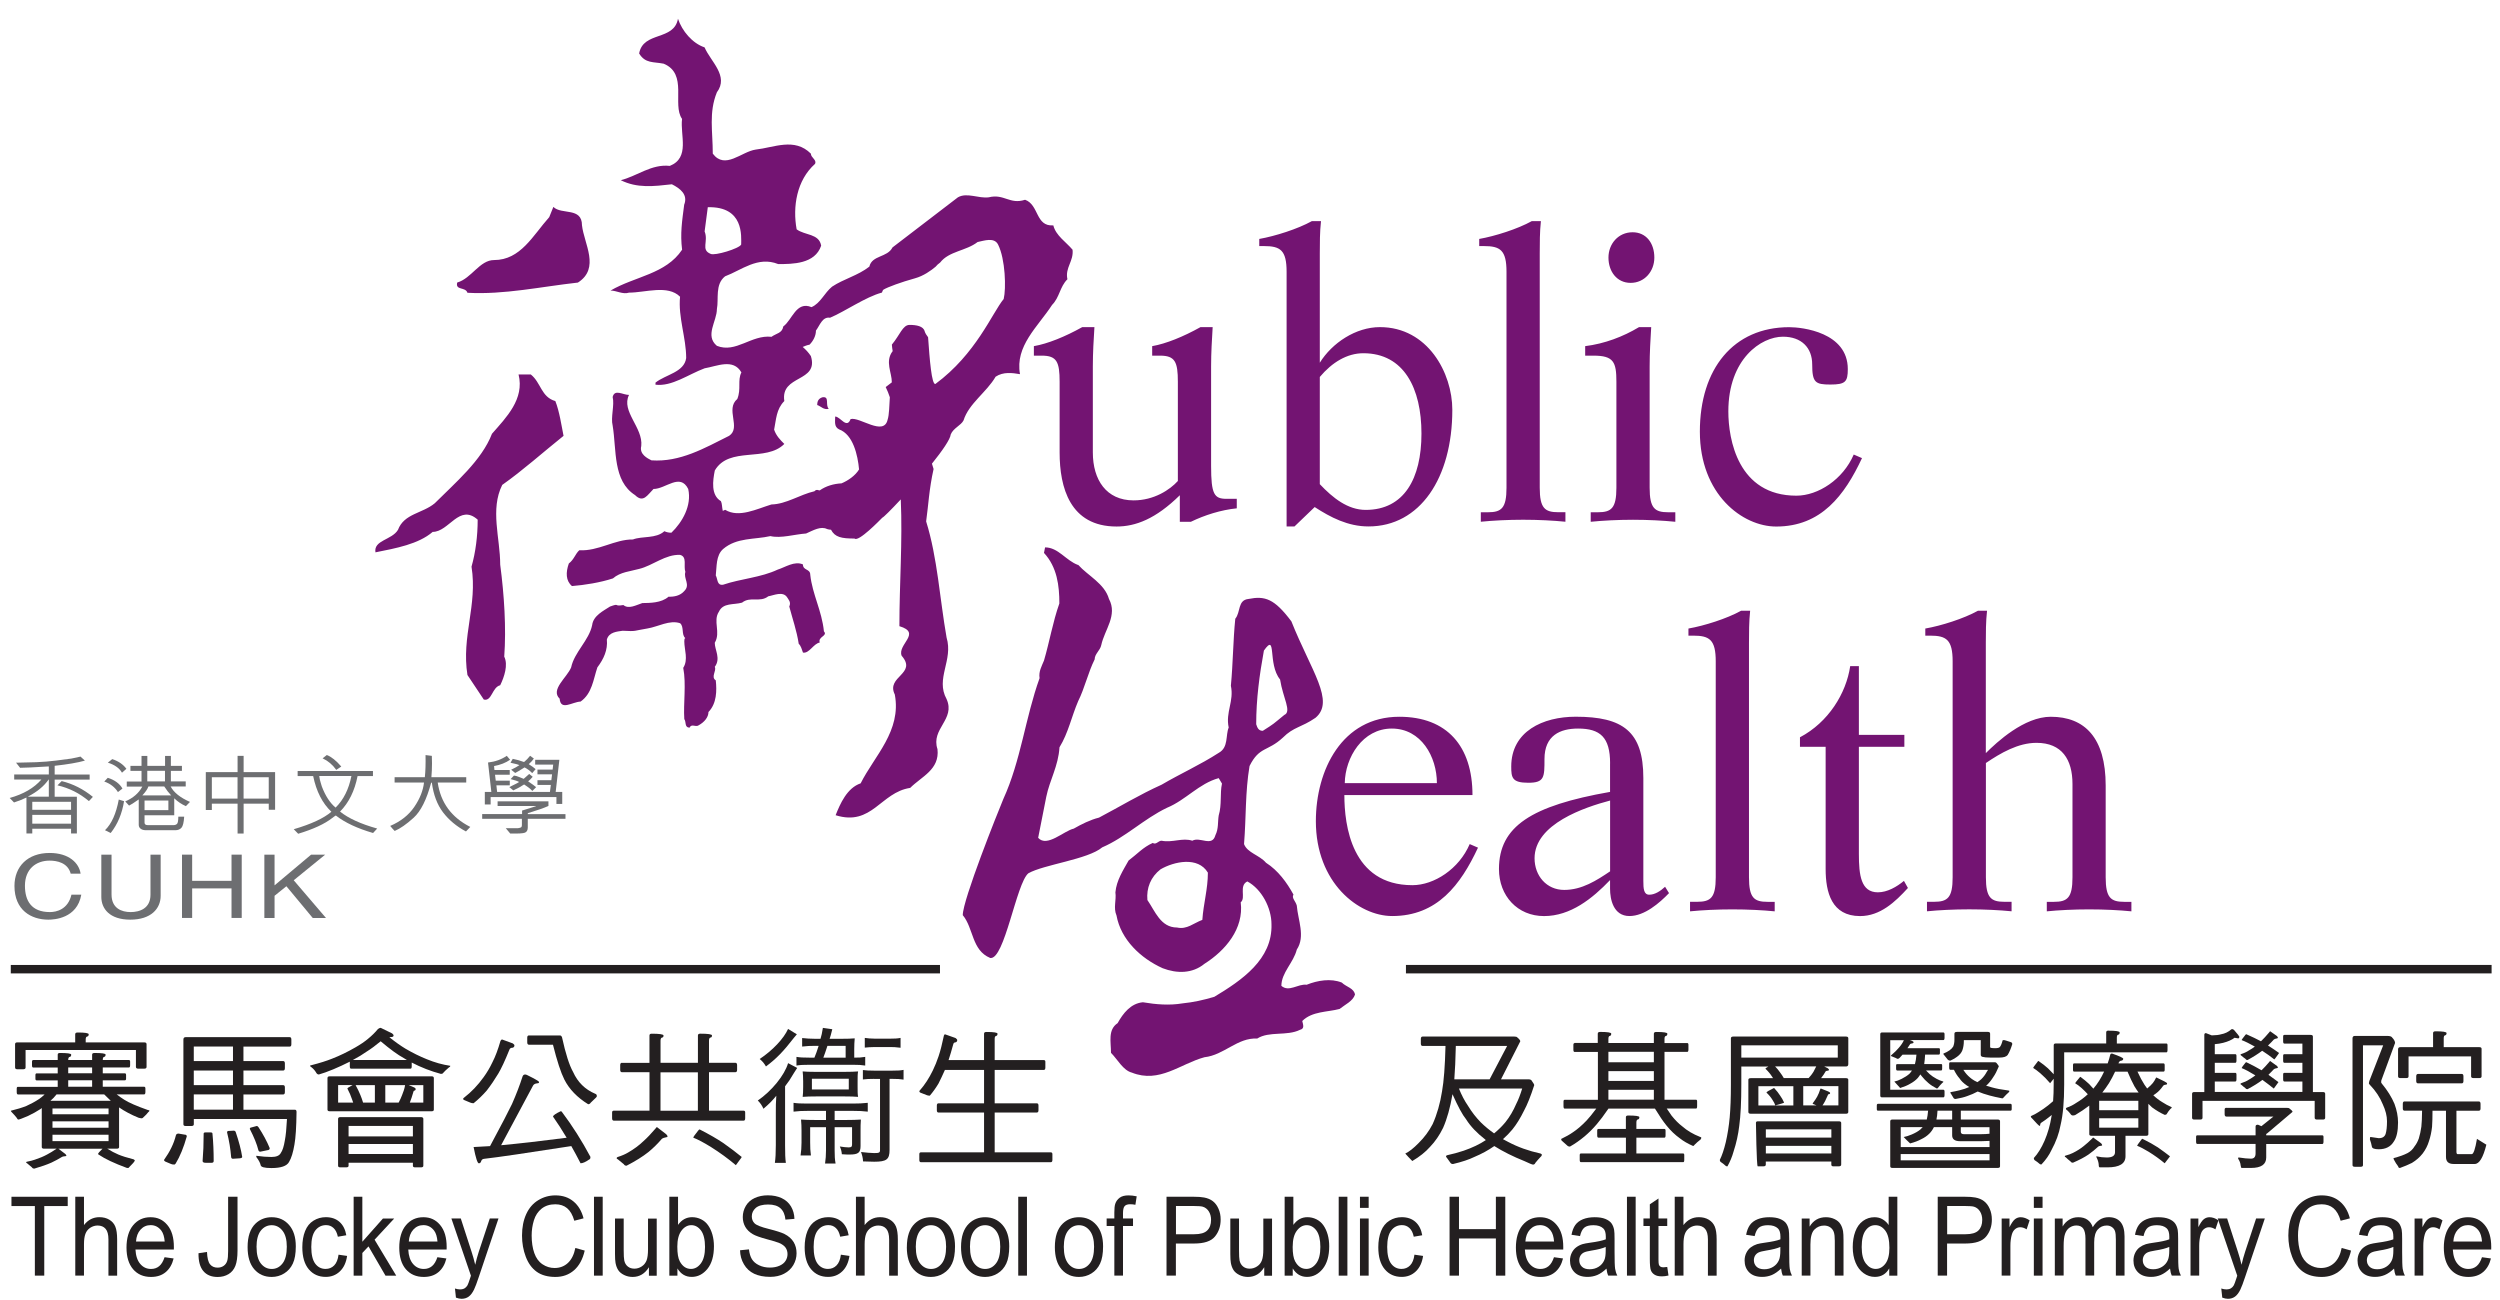 <svg width="125" height="65" viewBox="0 0 125 65" fill="none" xmlns="http://www.w3.org/2000/svg">
<g clip-path="url(#clip0_1513_48287)">
<path d="M3.536 43.687C3.394 43.131 2.843 43.031 2.481 43.031C1.798 43.031 1.247 43.454 1.247 44.286C1.247 45.032 1.563 45.604 2.495 45.604C2.827 45.604 3.399 45.471 3.572 44.735H4.064C3.856 45.928 2.699 45.983 2.417 45.983C1.563 45.983 0.723 45.514 0.723 44.297C0.723 43.324 1.384 42.648 2.481 42.648C3.452 42.648 3.955 43.155 4.03 43.685H3.536V43.687Z" fill="#6D6E71"/>
<path d="M8.033 42.732V44.788C8.033 45.434 7.55 45.983 6.515 45.983C5.48 45.983 5.066 45.434 5.066 44.844V42.732H5.577V44.726C5.577 45.413 6.076 45.604 6.531 45.604C6.987 45.604 7.524 45.422 7.524 44.735V42.732H8.033Z" fill="#6D6E71"/>
<path d="M11.576 42.732H12.086V45.897H11.576V44.42H9.608V45.897H9.1V42.732H9.608V44.042H11.576V42.732Z" fill="#6D6E71"/>
<path d="M13.728 45.899H13.218V42.734H13.728V44.268L15.553 42.734H16.257L14.686 44.013L16.299 45.899H15.637L14.32 44.312L13.728 44.789V45.899Z" fill="#6D6E71"/>
<path d="M3.844 39.835V41.673H3.553V41.438H1.614V41.673H1.322V39.877C1.159 39.959 0.951 40.041 0.701 40.123L0.484 39.899C1.171 39.708 1.701 39.401 2.071 38.975H0.71V38.722H2.441V38.321C1.698 38.367 1.219 38.39 1.005 38.39L0.803 38.135L1.813 38.11C2.157 38.095 2.487 38.07 2.802 38.029L3.562 37.929C3.777 37.887 3.93 37.855 4.024 37.829L4.245 38.031C3.886 38.133 3.381 38.219 2.733 38.29V38.725H4.482V38.979H2.733V39.837H3.844V39.835ZM1.403 39.835H2.441V38.977H2.43C2.199 39.31 1.856 39.593 1.403 39.826V39.835ZM1.614 40.489H3.553V40.09H1.614V40.489ZM1.614 40.744V41.183H3.553V40.744H1.614ZM4.453 40.05H4.438C3.979 39.664 3.458 39.401 2.873 39.267C2.897 39.239 2.968 39.17 3.084 39.055C3.647 39.192 4.168 39.456 4.644 39.844L4.451 40.05H4.453Z" fill="#6D6E71"/>
<path d="M5.214 39.077L5.389 38.89C5.731 38.997 5.977 39.176 6.123 39.427L5.897 39.604C5.742 39.358 5.514 39.181 5.214 39.077ZM5.937 39.977L6.203 40.059C6.103 40.684 5.881 41.213 5.535 41.65L5.25 41.511C5.58 41.191 5.808 40.681 5.939 39.975L5.937 39.977ZM5.392 38.132L5.613 37.955C5.926 38.061 6.161 38.221 6.32 38.441L6.099 38.635C5.972 38.409 5.737 38.241 5.394 38.133L5.392 38.132ZM8.541 39.07H9.286V39.323H8.532C8.687 39.622 9.009 39.881 9.499 40.096L9.295 40.307C9.084 40.216 8.887 40.085 8.712 39.915V40.763H7.227V41.131C7.227 41.214 7.28 41.256 7.386 41.256H8.683C8.75 41.256 8.801 41.236 8.849 41.196C8.892 41.156 8.914 41.034 8.916 40.834H9.209C9.191 41.121 9.146 41.306 9.073 41.388C8.998 41.469 8.898 41.511 8.77 41.511H7.302C7.189 41.511 7.1 41.488 7.036 41.438C6.97 41.389 6.937 41.324 6.937 41.242V39.972C6.69 40.145 6.527 40.249 6.453 40.28L6.263 40.07C6.655 39.904 6.939 39.658 7.116 39.329H6.338V39.075H7.076V38.545H6.522V38.292H7.076V37.796H7.367V38.292H8.253V37.796H8.544V38.292H9.096V38.545H8.544V39.075L8.541 39.07ZM7.116 39.771H8.559C8.442 39.649 8.326 39.5 8.213 39.323H7.42C7.382 39.443 7.282 39.593 7.116 39.771ZM8.419 40.026H7.227V40.508H8.419V40.026ZM8.249 39.07V38.54H7.364V39.07H8.249Z" fill="#6D6E71"/>
<path d="M10.592 40.183V40.5H10.29V38.606H11.879V37.793H12.181V38.606H13.755V40.488H13.438V40.183H12.181V41.677H11.879V40.183H10.594H10.592ZM10.592 39.93H11.877V38.862H10.592V39.93ZM12.179 39.93H13.437V38.862H12.179V39.93Z" fill="#6D6E71"/>
<path d="M18.861 41.426L18.653 41.65C17.87 41.422 17.248 41.133 16.791 40.775C16.753 40.795 16.693 40.836 16.613 40.899C16.235 41.196 15.667 41.459 14.909 41.688L14.688 41.461C15.561 41.205 16.188 40.914 16.569 40.588C16.12 40.163 15.816 39.568 15.658 38.802H14.882V38.549H18.648V38.802H17.879C17.733 39.547 17.438 40.14 17.002 40.579C17.421 40.916 18.041 41.198 18.861 41.428V41.426ZM17.573 38.8H15.962C15.975 38.913 16 39.028 16.037 39.143C16.073 39.26 16.091 39.318 16.091 39.322C16.27 39.795 16.501 40.149 16.78 40.38C17.177 39.988 17.44 39.462 17.571 38.799L17.573 38.8ZM16.13 37.917L16.341 37.751C16.567 37.837 16.807 38.028 17.064 38.327L16.813 38.494C16.629 38.236 16.401 38.042 16.13 37.917Z" fill="#6D6E71"/>
<path d="M19.73 39.126V38.86H21.242C21.275 38.552 21.286 38.186 21.277 37.754L21.592 37.793C21.596 37.918 21.6 38.044 21.6 38.166C21.6 38.412 21.589 38.644 21.57 38.86H23.312V39.126H21.886C22.033 40.134 22.576 40.872 23.514 41.346L23.298 41.573C22.822 41.318 22.439 40.996 22.148 40.613C21.858 40.229 21.672 39.735 21.592 39.132C21.578 39.134 21.567 39.135 21.558 39.135C21.332 39.979 21.04 40.564 20.681 40.888C20.322 41.214 20.007 41.433 19.734 41.548C19.665 41.48 19.59 41.397 19.51 41.296C20.033 41.072 20.433 40.757 20.712 40.349C20.991 39.943 21.153 39.536 21.201 39.126H19.73Z" fill="#6D6E71"/>
<path d="M28.273 40.939H26.389V41.373C26.389 41.508 26.341 41.595 26.248 41.633C26.155 41.672 25.91 41.684 25.512 41.677L25.288 41.409H25.902C25.984 41.398 26.037 41.382 26.061 41.362C26.084 41.34 26.095 41.305 26.095 41.258V40.941H24.109V40.704H26.104V40.528L26.799 40.311L26.79 40.301H24.88V40.065H27.422V40.298C27.192 40.402 26.85 40.52 26.39 40.659V40.706H28.274V40.943L28.273 40.939ZM26.759 38.228V37.991H27.968L27.784 39.596H28.112V40.198H27.821V39.853H24.532V40.223H24.241V39.596H24.567L24.401 38.126C24.758 38.086 25.071 37.973 25.339 37.791L25.505 37.988C25.283 38.141 25.015 38.246 24.703 38.303L24.722 38.5H25.487V38.736H24.751L24.787 39.032H25.489V39.267H24.82L24.856 39.598H27.496L27.542 39.248H26.873V39.01H27.567L27.604 38.716H26.873V38.481H27.631L27.66 38.23H26.759V38.228ZM26.458 38.696L26.636 38.84C26.545 38.946 26.467 39.023 26.407 39.068C26.615 39.208 26.748 39.305 26.806 39.358L26.618 39.547C26.516 39.438 26.381 39.332 26.214 39.227L26.19 39.232C26.052 39.327 25.877 39.423 25.665 39.52L25.465 39.354C25.5 39.332 25.578 39.296 25.695 39.241C25.811 39.187 25.898 39.139 25.955 39.099C25.889 39.057 25.747 39.01 25.532 38.955L25.698 38.778C25.765 38.782 25.86 38.809 25.986 38.862L26.185 38.942L26.462 38.696H26.458ZM26.784 38.454L26.611 38.656C26.494 38.536 26.365 38.441 26.228 38.37C25.984 38.525 25.829 38.616 25.76 38.649L25.558 38.487C25.72 38.41 25.855 38.334 25.968 38.259C25.917 38.228 25.769 38.188 25.525 38.137L25.638 37.942C25.831 37.98 26.015 38.031 26.19 38.097L26.214 38.093C26.312 38.011 26.41 37.909 26.505 37.789L26.693 37.926C26.645 38.004 26.562 38.097 26.438 38.208C26.595 38.308 26.709 38.392 26.784 38.459V38.454Z" fill="#6D6E71"/>
<path d="M70.297 48.248H124.58V48.67H70.297V48.286V48.248Z" fill="#231F20"/>
<path d="M0.539 48.248H46.999V48.67H0.539V48.286V48.248Z" fill="#231F20"/>
<path fill-rule="evenodd" clip-rule="evenodd" d="M35.231 11.571L35.39 10.361C37.206 10.312 37.059 11.817 37.059 12.227C36.959 12.431 35.74 12.797 35.535 12.695C35.025 12.491 35.434 12.082 35.231 11.571ZM41.544 26.486C41.484 26.484 41.42 26.473 41.355 26.453C41.04 26.295 40.673 26.511 40.305 26.675C39.728 26.715 39.045 26.93 38.52 26.805C37.733 26.985 36.84 26.867 36.157 27.45C35.789 27.772 35.842 28.341 35.789 28.771C35.894 28.964 35.842 29.286 36.157 29.235C37.05 28.933 38.046 28.878 38.888 28.479C39.254 28.368 39.728 28.031 40.147 28.222C40.147 28.537 40.513 28.426 40.513 28.74C40.619 29.72 41.093 30.536 41.196 31.569C41.406 31.797 40.883 31.83 40.987 32.127C40.673 32.179 40.462 32.686 40.149 32.63C40.096 32.482 40.043 32.28 39.937 32.192C39.834 31.525 39.622 30.93 39.464 30.327C39.569 30.099 39.411 29.968 39.36 29.871C39.15 29.538 38.677 29.773 38.414 29.815C37.995 30.144 37.522 29.8 37.102 30.132C36.681 30.252 36.157 30.128 35.947 30.582C35.632 31.052 36.051 31.615 35.738 32.138C35.738 32.504 36.051 32.925 35.738 33.344C35.842 33.537 35.526 33.85 35.789 34.018C35.842 34.535 35.842 35.166 35.423 35.601C35.423 35.865 35.211 36.108 34.949 36.255C34.792 36.386 34.583 36.157 34.477 36.383C34.215 36.374 34.32 36.095 34.215 35.955C34.162 35.175 34.32 34.206 34.162 33.393C34.424 32.981 34.215 32.489 34.215 32.07C34.215 32.017 34.215 31.913 34.267 31.906C34.058 31.73 34.215 31.338 34.005 31.161C33.48 30.983 32.903 31.338 32.376 31.423C31.642 31.542 31.864 31.576 31.13 31.538C30.866 31.58 30.449 31.595 30.343 31.979C30.394 32.496 30.186 32.948 29.869 33.369C29.662 33.98 29.607 34.67 29.031 35.078C28.61 35.096 28.033 35.556 27.982 34.934C27.508 34.484 28.35 33.878 28.557 33.371C28.716 32.609 29.45 32.019 29.607 31.259C29.662 30.777 30.186 30.536 30.5 30.327C31.026 30.139 30.645 30.339 31.17 30.252C31.433 30.471 31.8 30.257 32.116 30.154C32.484 30.146 33.059 30.157 33.428 29.835C33.692 29.844 34.007 29.795 34.216 29.549C34.532 29.237 34.164 28.929 34.269 28.596C34.164 28.297 34.373 27.843 34.007 27.745C33.271 27.707 32.64 28.28 31.959 28.445C31.538 28.565 31.013 28.596 30.647 28.92C30.017 29.128 29.23 29.253 28.599 29.303C28.284 29.038 28.284 28.619 28.441 28.175C28.705 27.974 28.758 27.703 28.965 27.512C29.911 27.57 30.749 26.961 31.644 26.974C32.116 26.792 32.799 26.945 33.218 26.561C33.336 26.615 33.455 26.637 33.571 26.635C34.118 26.107 34.597 25.278 34.411 24.449C34.003 23.631 33.287 24.449 32.675 24.449C32.367 24.755 32.165 25.163 31.753 24.755C30.633 24.039 30.835 22.505 30.633 21.28C30.527 20.871 30.733 20.258 30.633 19.849C30.733 19.439 31.141 19.746 31.451 19.746C31.041 20.564 32.165 21.381 32.063 22.301C31.959 22.711 32.369 22.915 32.571 23.017C34.003 23.119 35.231 22.403 36.457 21.791C37.07 21.381 36.253 20.461 36.865 19.949C37.07 19.439 36.865 19.029 37.07 18.62C36.661 17.906 35.845 18.314 35.231 18.415C34.411 18.721 33.595 19.335 32.775 19.235V19.131C33.287 18.721 34.209 18.62 34.309 17.904C34.309 16.882 33.901 15.86 34.003 14.836C33.389 14.224 32.267 14.632 31.449 14.632C31.141 14.734 30.833 14.528 30.527 14.528C31.753 13.812 33.287 13.712 34.105 12.486C34.003 11.668 34.105 11.054 34.209 10.236C34.411 9.726 34.003 9.42 33.595 9.214C32.675 9.318 31.855 9.418 31.039 9.01C31.855 8.806 32.571 8.192 33.491 8.295C34.512 7.885 34.001 6.763 34.103 5.945C33.593 5.227 34.41 3.695 33.185 3.185C32.675 3.081 32.265 3.185 31.957 2.673C32.163 1.549 33.697 2.059 33.899 0.937C34.103 1.549 34.615 2.163 35.229 2.369C35.534 3.083 36.456 3.799 35.843 4.617C35.432 5.639 35.639 6.559 35.639 7.683C36.253 8.501 37.07 7.581 37.786 7.479C38.706 7.377 39.728 6.865 40.544 7.683C40.544 7.887 40.854 7.991 40.75 8.195C39.832 9.013 39.626 10.341 39.832 11.466C40.24 11.774 40.956 11.671 41.058 12.284C40.75 13.204 39.626 13.204 38.91 13.204C37.888 12.794 37.07 13.512 36.253 13.816C35.74 14.226 35.946 14.94 35.845 15.452C35.845 16.066 35.231 16.782 35.845 17.292C36.794 17.673 37.567 16.729 38.575 16.84C38.819 16.662 39.107 16.666 39.165 16.321C39.613 15.999 39.806 15.039 40.575 15.357C41.025 15.162 41.216 14.65 41.603 14.333C42.18 13.947 42.894 13.781 43.468 13.331C43.599 12.754 44.368 12.883 44.625 12.371L47.896 9.866C48.344 9.609 48.922 9.932 49.437 9.866C50.206 9.673 50.485 10.241 51.254 9.988C51.959 10.241 51.767 11.333 52.666 11.269C52.793 11.783 53.307 12.101 53.628 12.486C53.691 13.063 53.243 13.386 53.371 13.962C52.986 14.346 52.986 14.858 52.604 15.246C51.897 16.334 50.743 17.298 51 18.708C50.616 18.644 50.166 18.58 49.781 18.835C49.333 19.608 48.435 20.184 48.178 21.018C48.051 21.273 47.666 21.403 47.537 21.721C47.513 21.966 47.114 22.54 46.597 23.183L46.679 23.451C46.451 24.474 46.42 25.272 46.307 26.07C46.875 27.892 46.988 29.942 47.329 31.877C47.672 33.016 46.762 33.927 47.329 34.953C47.786 35.977 46.533 36.432 46.874 37.458C46.988 38.482 46.079 38.824 45.509 39.395C44.026 39.62 43.601 41.329 41.781 40.761C42.007 40.191 42.352 39.395 43.033 39.167C43.718 37.798 45.083 36.545 44.74 34.725C44.286 33.814 45.879 33.701 45.083 32.788C44.855 32.22 46.11 31.649 44.97 31.309C44.97 29.159 45.132 27.096 45.039 24.97C44.556 25.489 44.179 25.865 44.115 25.885C43.988 26.012 42.92 27.118 42.727 26.927C42.075 26.927 41.745 26.863 41.548 26.482L41.544 26.486ZM36.263 25.493C36.946 25.907 37.837 25.447 38.573 25.223C39.307 25.209 39.99 24.731 40.724 24.562C40.83 24.438 40.934 24.529 40.987 24.52C41.3 24.298 41.692 24.187 42.075 24.168C42.392 24.037 42.765 23.786 42.953 23.471C42.889 22.764 42.658 21.723 41.953 21.468C41.697 21.339 41.759 21.084 41.759 20.827C42.016 20.827 42.337 21.468 42.53 20.954C42.978 20.827 44.186 21.827 44.379 20.991C44.463 20.739 44.463 20.279 44.492 19.863C44.434 19.688 44.367 19.517 44.285 19.353L44.591 19.118C44.598 18.637 44.235 18.072 44.634 17.555C44.616 17.462 44.603 17.351 44.593 17.23C44.997 16.749 45.134 16.245 45.478 16.245C45.822 16.245 46.165 16.308 46.232 16.56C46.26 16.658 46.329 16.766 46.404 16.862C46.482 17.977 46.582 19.236 46.768 19.2C48.807 17.695 49.606 15.654 50.184 14.949C50.312 14.435 50.27 12.958 49.905 12.231C49.714 11.845 49.198 12.038 48.88 12.101C48.3 12.552 47.453 12.552 47.005 13.129C46.919 13.187 46.844 13.258 46.779 13.337C46.551 13.528 46.174 13.798 45.753 13.914C45.066 14.104 44.379 14.355 44.173 14.483C44.15 14.496 44.122 14.55 44.097 14.629C43.273 14.849 42.249 15.574 41.502 15.887C41.118 15.822 40.99 16.272 40.797 16.529C40.797 16.784 40.668 17.041 40.477 17.234C40.351 17.256 40.238 17.303 40.134 17.347C40.285 17.473 40.424 17.624 40.544 17.804C40.956 19.132 39.012 18.723 39.216 20.052C38.81 20.461 38.81 20.973 38.706 21.483C38.81 21.791 39.012 21.995 39.216 22.197C38.298 23.119 36.457 22.299 35.74 23.525C35.639 24.035 35.535 24.753 36.047 25.059C36.106 25.18 36.097 25.367 36.139 25.544L36.261 25.489L36.263 25.493ZM41.439 20.441C41.182 20.506 41.052 20.313 40.861 20.251C40.861 20.058 40.925 19.929 41.118 19.865C41.502 19.801 41.245 20.251 41.439 20.442V20.441ZM28.177 21.793C27.154 22.611 26.132 23.529 25.112 24.245C24.498 25.471 25.01 26.903 25.01 28.231C25.212 29.765 25.316 31.4 25.212 32.832C25.416 33.24 25.212 33.854 25.01 34.262C24.598 34.366 24.598 35.08 24.19 34.978L23.372 33.75C23.064 31.81 23.884 30.276 23.576 28.333C23.78 27.617 23.884 26.799 23.884 25.983C22.964 25.165 22.454 26.595 21.634 26.595C20.92 27.209 19.794 27.413 18.773 27.617C18.672 27.005 19.591 27.005 19.899 26.493C20.204 25.675 21.126 25.675 21.738 25.163C22.76 24.141 24.09 23.017 24.598 21.689C25.314 20.871 26.234 19.951 25.928 18.724H26.541C27.054 19.134 27.054 19.85 27.767 20.054C27.971 20.564 28.075 21.282 28.177 21.793ZM23.372 14.638C23.272 14.33 22.76 14.534 22.86 14.127C23.576 13.922 23.984 13.003 24.702 13.003C26.03 13.003 26.642 11.777 27.462 10.857L27.668 10.345C28.076 10.753 29.099 10.345 29.099 11.265C29.201 12.185 30.019 13.412 28.895 14.129C27.056 14.332 25.212 14.742 23.374 14.639L23.372 14.638ZM96.347 45.09H96.702C97.375 45.09 97.632 44.893 97.632 43.864V33.069C97.632 31.981 97.315 31.782 96.504 31.782H96.265V31.427C97.058 31.289 98.184 30.933 98.896 30.538H99.352C99.291 31.072 99.291 31.666 99.291 32.139V37.656C99.845 37.102 101.21 35.838 102.536 35.838C104.236 35.838 105.284 36.886 105.284 39.278V43.866C105.284 44.895 105.543 45.092 106.215 45.092H106.57V45.567C105.978 45.507 105.207 45.469 104.455 45.469C103.702 45.469 102.932 45.507 102.34 45.567V45.092H102.695C103.367 45.092 103.624 44.895 103.624 43.866V39.2C103.624 37.973 103.092 37.142 101.826 37.142C100.898 37.142 100.027 37.656 99.295 38.15V43.864C99.295 44.893 99.552 45.09 100.222 45.09H100.579V45.565C99.986 45.505 99.215 45.467 98.462 45.467C97.71 45.467 96.941 45.505 96.349 45.565V45.09H96.347ZM91.282 37.339H89.998V36.864C91.422 36.113 92.311 34.668 92.51 33.306H92.944V36.745H95.218V37.339H92.944V42.698C92.944 43.745 93.042 44.616 93.893 44.616C94.367 44.616 94.842 44.339 95.197 44.044L95.396 44.399C94.764 45.092 94.013 45.804 93.004 45.804C91.581 45.804 91.282 44.618 91.282 43.452V37.341V37.339ZM84.501 45.09H84.858C85.53 45.09 85.787 44.893 85.787 43.864V33.069C85.787 31.981 85.472 31.782 84.661 31.782H84.422V31.427C85.213 31.289 86.341 30.933 87.053 30.538H87.507C87.449 31.072 87.449 31.666 87.449 32.139V43.866C87.449 44.895 87.704 45.092 88.378 45.092H88.735V45.567C88.141 45.507 87.368 45.469 86.618 45.469C85.867 45.469 85.095 45.507 84.502 45.567V45.092L84.501 45.09ZM80.505 40.027C79.243 40.362 76.728 41.193 76.728 42.914C76.728 43.784 77.322 44.496 78.211 44.496C79.1 44.496 79.833 44.02 80.505 43.567V40.027ZM80.505 38.168C80.505 36.864 80.011 36.428 78.904 36.428C78.014 36.428 77.224 36.765 77.224 37.952C77.224 38.862 77.224 39.138 76.413 39.138C75.602 39.138 75.562 38.881 75.562 38.327C75.562 36.567 77.144 35.836 78.785 35.836C81.139 35.836 82.167 36.567 82.167 38.901V44.042C82.167 44.438 82.187 44.735 82.464 44.735C82.741 44.735 83.018 44.558 83.254 44.339L83.451 44.656C82.976 45.15 82.225 45.802 81.473 45.802C80.662 45.802 80.503 44.953 80.503 44.44V44.004C79.616 44.931 78.526 45.804 77.202 45.804C75.877 45.804 74.948 44.795 74.948 43.452C74.948 41.317 76.568 40.287 80.503 39.595V38.172L80.505 38.168ZM71.845 39.158C71.845 37.833 71.053 36.428 69.592 36.428C68.13 36.428 67.258 37.873 67.238 39.158H71.845ZM67.218 39.752C67.218 41.255 67.575 44.259 70.619 44.259C71.707 44.259 72.953 43.448 73.485 42.204L73.9 42.383C73.031 44.241 71.864 45.802 69.61 45.802C67.928 45.802 65.793 44.142 65.793 41.058C65.793 38.507 67.097 35.838 69.965 35.838C72.359 35.838 73.624 37.319 73.624 39.753H67.218V39.752ZM93.1 22.906C92.23 24.764 91.063 26.327 88.81 26.327C87.128 26.327 84.993 24.724 84.993 21.581C84.993 18.438 86.674 16.359 89.462 16.359C90.116 16.359 92.39 16.616 92.39 18.456C92.39 19.089 92.271 19.227 91.519 19.227C90.766 19.227 90.61 19.129 90.61 18.22C90.61 17.389 90.076 16.835 89.147 16.835C88.059 16.835 86.417 17.943 86.417 20.572C86.417 21.956 86.893 24.784 89.819 24.784C90.907 24.784 92.153 23.973 92.687 22.727L93.1 22.906ZM81.533 14.144C80.84 14.144 80.423 13.57 80.423 12.88C80.423 12.189 80.919 11.613 81.629 11.613C82.302 11.613 82.717 12.147 82.717 12.88C82.717 13.572 82.223 14.144 81.531 14.144H81.533ZM79.536 25.613H79.893C80.565 25.613 80.82 25.416 80.82 24.387V19.087C80.82 18.098 80.682 17.782 79.674 17.782H79.259V17.307C80.228 17.188 81.157 16.833 81.948 16.358H82.56C82.522 16.992 82.482 17.642 82.482 18.316V24.387C82.482 25.416 82.739 25.613 83.411 25.613H83.766V26.089C83.174 26.029 82.402 25.988 81.651 25.988C80.9 25.988 80.128 26.029 79.536 26.089V25.613ZM74.039 25.613H74.396C75.068 25.613 75.325 25.416 75.325 24.387V13.59C75.325 12.502 75.008 12.304 74.198 12.304H73.961V11.947C74.751 11.808 75.879 11.451 76.59 11.056H77.045C76.987 11.589 76.987 12.184 76.987 12.659V24.385C76.987 25.415 77.244 25.611 77.916 25.611H78.271V26.087C77.679 26.027 76.907 25.987 76.158 25.987C75.409 25.987 74.635 26.027 74.041 26.087V25.611L74.039 25.613ZM65.99 24.208C66.644 24.901 67.392 25.495 68.285 25.495C70.204 25.495 71.073 23.931 71.073 21.678C71.073 19.424 70.202 17.662 68.167 17.662C67.354 17.662 66.604 18.118 65.99 18.848V24.207V24.208ZM64.33 13.59C64.33 12.502 64.013 12.304 63.2 12.304H62.963V11.947C63.754 11.808 64.882 11.451 65.594 11.056H66.05C65.99 11.589 65.99 12.184 65.99 12.659V18.136C66.604 17.148 67.788 16.356 68.996 16.356C71.388 16.356 72.616 18.65 72.616 20.488C72.616 23.91 70.995 26.322 68.424 26.322C67.394 26.322 66.525 25.866 65.734 25.353L64.725 26.322H64.33V13.592V13.59ZM58.991 24.762C57.785 25.948 56.776 26.326 55.828 26.326C53.495 26.326 52.981 24.367 52.981 22.627V19.087C52.981 18.098 52.842 17.782 52.09 17.782H51.694V17.307C52.387 17.188 53.258 16.833 54.109 16.358H54.721C54.681 16.992 54.642 17.642 54.642 18.316V22.627C54.642 23.99 55.315 25.019 56.678 25.019C57.707 25.019 58.498 24.485 58.893 24.05V19.087C58.893 18.098 58.755 17.782 58.004 17.782H57.609V17.307C58.299 17.188 59.17 16.833 60.021 16.358H60.633C60.595 16.992 60.555 17.642 60.555 18.316V23.299C60.555 24.724 60.713 24.941 61.325 24.941H61.839V25.416C61.048 25.497 60.238 25.753 59.545 26.089H58.991V24.764V24.762ZM58.028 43.465C57.536 43.849 57.315 44.399 57.37 45.002C57.754 45.554 58.028 46.376 58.853 46.376C59.347 46.487 59.678 46.156 60.117 45.994C60.174 45.168 60.394 44.454 60.394 43.632C59.899 42.805 58.691 43.08 58.029 43.465H58.028ZM63.195 32.529C62.974 33.737 62.81 34.949 62.81 36.212C62.865 36.376 62.918 36.541 63.14 36.541C63.743 36.157 63.61 36.241 64.215 35.747C64.599 35.583 64.146 34.896 64.004 33.974C63.364 33.194 63.854 31.595 63.195 32.529ZM53.908 28.242C54.404 28.793 55.227 29.177 55.448 29.946C55.889 30.769 55.229 31.483 55.063 32.254C55.007 32.529 54.733 32.693 54.733 32.968C54.404 33.626 54.238 34.397 53.908 35.058C53.578 35.827 53.414 36.652 52.974 37.365C52.919 38.3 52.48 39.014 52.314 39.837L51.908 41.891C52.347 42.386 53.194 41.541 53.688 41.431C54.072 41.211 54.513 40.99 54.95 40.881C55.996 40.331 56.984 39.728 58.082 39.234C59.017 38.684 60.006 38.245 60.941 37.64C61.435 37.367 61.271 36.762 61.435 36.377C61.269 35.608 61.71 35.06 61.544 34.289C61.653 33.136 61.653 32.036 61.764 30.937C62.04 30.607 61.874 30.004 62.424 29.948C63.248 29.784 63.718 29.933 64.569 31.068C65.56 33.55 66.764 35.066 65.773 35.891C65.059 36.383 64.691 36.334 64.142 36.882C63.371 37.594 62.971 37.312 62.477 38.301C62.256 39.619 62.313 40.83 62.202 42.204C62.366 42.643 62.971 42.752 63.3 43.137C63.903 43.521 64.344 44.126 64.674 44.731C64.565 44.895 64.785 45.061 64.84 45.281C64.895 45.995 65.279 46.819 64.84 47.478C64.674 48.138 64.069 48.632 64.069 49.293C64.454 49.623 64.893 49.182 65.334 49.237C65.884 49.018 66.542 48.907 67.09 49.129C67.311 49.348 67.697 49.403 67.75 49.73C67.64 50.062 67.256 50.226 66.981 50.447C66.378 50.611 65.607 50.556 65.113 51.05C65.168 51.27 65.224 51.434 65.004 51.489C64.344 51.818 63.464 51.545 62.859 51.928C61.87 51.873 61.211 52.753 60.221 52.862C59.013 53.192 57.968 54.181 56.594 53.631C56.155 53.52 55.881 52.974 55.55 52.642C55.55 52.093 55.384 51.489 55.881 51.157C56.155 50.663 56.541 50.168 57.144 50.113C57.805 50.224 58.465 50.279 59.123 50.169C59.673 50.113 60.168 50.004 60.717 49.84C62.089 49.014 63.628 47.97 63.574 46.214C63.574 45.389 63.08 44.454 62.366 44.071C61.927 44.29 62.311 44.895 62.036 45.115C62.202 46.436 61.265 47.533 60.221 48.191C59.618 48.685 58.847 48.685 58.133 48.411C57.035 47.916 56.045 46.983 55.825 45.773C55.659 45.387 55.825 45.002 55.77 44.618C55.825 44.015 56.155 43.519 56.43 43.026C56.869 42.696 57.144 42.368 57.638 42.147C57.803 42.257 57.913 42.036 58.077 42.036C58.625 42.147 59.121 41.872 59.616 42.036C60.001 41.818 60.606 42.366 60.77 41.761C60.935 41.433 60.881 41.102 60.935 40.774C61.099 40.224 60.99 39.673 61.099 39.179C61.045 39.07 60.99 39.016 60.935 38.906C59.946 39.179 59.288 40.003 58.354 40.387C57.2 40.938 56.264 41.872 55.111 42.368C54.397 42.971 52.188 43.226 51.417 43.665C50.815 44.161 50.226 48.009 49.512 47.899C48.579 47.515 48.686 46.416 48.138 45.757C48.138 44.988 49.891 40.611 50.166 39.952C51.046 38.026 51.266 35.885 51.979 33.907C51.924 33.577 52.088 33.302 52.199 33.029C52.474 32.096 52.638 31.105 52.968 30.172C52.968 29.292 52.859 28.359 52.199 27.645L52.254 27.369C52.913 27.369 53.296 28.029 53.901 28.248L53.908 28.242Z" fill="#731472"/>
<path d="M1.743 63.781V60.303H0.573V59.838H3.386V60.303H2.213V63.781H1.743Z" fill="#231F20"/>
<path d="M3.764 63.782V59.837H4.199V61.253C4.403 60.99 4.66 60.859 4.97 60.859C5.159 60.859 5.325 60.901 5.465 60.985C5.606 61.069 5.706 61.183 5.766 61.331C5.826 61.478 5.857 61.692 5.857 61.97V63.782H5.422V61.97C5.422 61.728 5.374 61.551 5.28 61.442C5.185 61.331 5.052 61.276 4.879 61.276C4.749 61.276 4.627 61.315 4.514 61.387C4.401 61.462 4.319 61.562 4.272 61.69C4.223 61.817 4.199 61.992 4.199 62.216V63.78H3.764V63.782Z" fill="#231F20"/>
<path d="M8.231 62.861L8.681 62.923C8.61 63.215 8.479 63.443 8.286 63.605C8.094 63.767 7.848 63.847 7.55 63.847C7.174 63.847 6.875 63.718 6.655 63.461C6.435 63.204 6.325 62.843 6.325 62.379C6.325 61.914 6.436 61.524 6.659 61.26C6.881 60.994 7.171 60.861 7.526 60.861C7.881 60.861 8.151 60.99 8.368 61.251C8.586 61.511 8.694 61.876 8.694 62.348C8.694 62.377 8.694 62.419 8.692 62.477H6.773C6.79 62.79 6.87 63.031 7.014 63.198C7.158 63.366 7.336 63.448 7.551 63.448C7.712 63.448 7.847 63.401 7.959 63.308C8.072 63.215 8.162 63.065 8.229 62.861H8.231ZM6.799 62.078H8.235C8.215 61.837 8.16 61.657 8.071 61.537C7.932 61.351 7.752 61.256 7.531 61.256C7.331 61.256 7.163 61.331 7.027 61.48C6.89 61.63 6.815 61.828 6.801 62.078H6.799Z" fill="#231F20"/>
<path d="M9.927 62.661L10.35 62.597C10.361 62.898 10.412 63.105 10.503 63.216C10.594 63.327 10.718 63.382 10.878 63.382C10.995 63.382 11.097 63.353 11.182 63.293C11.268 63.233 11.326 63.151 11.359 63.049C11.392 62.945 11.406 62.781 11.406 62.555V59.838H11.876V62.526C11.876 62.855 11.84 63.111 11.769 63.293C11.698 63.473 11.583 63.612 11.428 63.706C11.271 63.801 11.089 63.849 10.88 63.849C10.568 63.849 10.329 63.748 10.164 63.55C9.998 63.351 9.92 63.056 9.925 62.662L9.927 62.661Z" fill="#231F20"/>
<path d="M12.38 62.353C12.38 61.825 12.513 61.431 12.777 61.178C12.998 60.967 13.267 60.861 13.586 60.861C13.94 60.861 14.229 60.99 14.453 61.247C14.677 61.504 14.79 61.859 14.79 62.313C14.79 62.681 14.741 62.971 14.641 63.18C14.543 63.392 14.397 63.556 14.207 63.672C14.018 63.789 13.81 63.847 13.586 63.847C13.227 63.847 12.936 63.719 12.713 63.463C12.491 63.206 12.38 62.838 12.38 62.355V62.353ZM12.828 62.353C12.828 62.719 12.899 62.992 13.043 63.175C13.187 63.357 13.367 63.448 13.586 63.448C13.805 63.448 13.981 63.357 14.125 63.173C14.269 62.991 14.34 62.712 14.34 62.337C14.34 61.983 14.269 61.715 14.123 61.533C13.98 61.351 13.799 61.26 13.584 61.26C13.369 61.26 13.185 61.351 13.041 61.531C12.897 61.714 12.826 61.987 12.826 62.351L12.828 62.353Z" fill="#231F20"/>
<path d="M16.927 62.734L17.355 62.796C17.308 63.124 17.19 63.38 16.997 63.566C16.803 63.752 16.567 63.845 16.286 63.845C15.934 63.845 15.652 63.718 15.437 63.462C15.224 63.207 15.116 62.841 15.116 62.364C15.116 62.056 15.162 61.786 15.255 61.553C15.346 61.322 15.486 61.149 15.676 61.032C15.863 60.917 16.067 60.859 16.29 60.859C16.568 60.859 16.798 60.937 16.975 61.094C17.151 61.251 17.266 61.473 17.315 61.763L16.893 61.836C16.852 61.644 16.782 61.498 16.678 61.402C16.576 61.305 16.452 61.256 16.306 61.256C16.087 61.256 15.909 61.343 15.77 61.518C15.634 61.693 15.564 61.97 15.564 62.349C15.564 62.728 15.632 63.012 15.763 63.185C15.894 63.359 16.067 63.446 16.28 63.446C16.452 63.446 16.594 63.388 16.709 63.271C16.823 63.155 16.896 62.976 16.927 62.734Z" fill="#231F20"/>
<path d="M17.682 63.782V59.837H18.117V62.087L19.148 60.925H19.711L18.729 61.985L19.811 63.782H19.274L18.425 62.32L18.117 62.648V63.782H17.682Z" fill="#231F20"/>
<path d="M21.869 62.861L22.319 62.923C22.248 63.215 22.116 63.443 21.923 63.605C21.732 63.767 21.486 63.847 21.187 63.847C20.812 63.847 20.513 63.718 20.293 63.461C20.072 63.204 19.963 62.843 19.963 62.379C19.963 61.914 20.074 61.524 20.298 61.26C20.52 60.994 20.81 60.861 21.165 60.861C21.521 60.861 21.79 60.99 22.007 61.251C22.226 61.511 22.333 61.876 22.333 62.348C22.333 62.377 22.333 62.419 22.331 62.477H20.413C20.429 62.79 20.509 63.031 20.653 63.198C20.797 63.366 20.976 63.448 21.191 63.448C21.351 63.448 21.486 63.401 21.599 63.308C21.712 63.215 21.801 63.065 21.869 62.861ZM20.438 62.078H21.874C21.854 61.837 21.799 61.657 21.71 61.537C21.572 61.351 21.391 61.256 21.171 61.256C20.97 61.256 20.803 61.331 20.666 61.48C20.529 61.63 20.455 61.828 20.44 62.078H20.438Z" fill="#231F20"/>
<path d="M22.797 64.882L22.748 64.426C22.843 64.455 22.926 64.47 22.997 64.47C23.094 64.47 23.172 64.451 23.231 64.415C23.289 64.379 23.336 64.329 23.375 64.264C23.402 64.215 23.446 64.094 23.508 63.903C23.515 63.876 23.529 63.837 23.546 63.785L22.569 60.922H23.039L23.575 62.577C23.644 62.786 23.706 63.007 23.761 63.238C23.812 63.016 23.87 62.799 23.939 62.588L24.49 60.922H24.925L23.947 63.828C23.843 64.142 23.761 64.359 23.703 64.477C23.626 64.637 23.537 64.754 23.437 64.829C23.336 64.903 23.216 64.94 23.079 64.94C22.996 64.94 22.901 64.92 22.799 64.882H22.797Z" fill="#231F20"/>
<path d="M28.766 62.398L29.236 62.529C29.138 62.958 28.961 63.285 28.706 63.51C28.449 63.735 28.137 63.847 27.768 63.847C27.398 63.847 27.073 63.761 26.835 63.588C26.594 63.415 26.412 63.163 26.288 62.835C26.163 62.507 26.101 62.154 26.101 61.779C26.101 61.369 26.172 61.01 26.312 60.704C26.452 60.398 26.654 60.166 26.915 60.008C27.175 59.849 27.462 59.769 27.775 59.769C28.13 59.769 28.429 59.869 28.671 60.07C28.914 60.27 29.083 60.553 29.178 60.917L28.715 61.037C28.633 60.749 28.513 60.542 28.356 60.41C28.2 60.279 28.003 60.214 27.766 60.214C27.493 60.214 27.265 60.286 27.081 60.432C26.899 60.578 26.769 60.773 26.695 61.017C26.62 61.261 26.583 61.514 26.583 61.775C26.583 62.11 26.627 62.404 26.715 62.653C26.802 62.903 26.939 63.09 27.125 63.214C27.31 63.338 27.511 63.4 27.728 63.4C27.992 63.4 28.214 63.316 28.396 63.147C28.578 62.977 28.702 62.728 28.768 62.396L28.766 62.398Z" fill="#231F20"/>
<path d="M29.699 63.782V59.837H30.135V63.782H29.699Z" fill="#231F20"/>
<path d="M32.446 63.781V63.362C32.246 63.685 31.974 63.847 31.63 63.847C31.479 63.847 31.337 63.814 31.206 63.75C31.074 63.685 30.976 63.605 30.912 63.506C30.848 63.408 30.803 63.288 30.777 63.147C30.759 63.053 30.75 62.901 30.75 62.695V60.926H31.185V62.511C31.185 62.765 31.195 62.934 31.213 63.023C31.24 63.151 31.298 63.251 31.388 63.324C31.477 63.397 31.586 63.433 31.718 63.433C31.849 63.433 31.971 63.397 32.086 63.322C32.2 63.248 32.28 63.145 32.33 63.018C32.377 62.89 32.401 62.705 32.401 62.46V60.93H32.836V63.787H32.446V63.781Z" fill="#231F20"/>
<path d="M33.871 63.782H33.467V59.837H33.902V61.243C34.086 60.987 34.321 60.859 34.607 60.859C34.766 60.859 34.915 60.895 35.057 60.965C35.2 61.036 35.314 61.134 35.405 61.264C35.496 61.393 35.568 61.546 35.62 61.728C35.671 61.91 35.697 62.103 35.697 62.309C35.697 62.799 35.588 63.177 35.371 63.444C35.152 63.712 34.892 63.845 34.586 63.845C34.279 63.845 34.044 63.705 33.871 63.422V63.78V63.782ZM33.866 62.331C33.866 62.674 33.908 62.922 33.992 63.073C34.128 63.322 34.314 63.446 34.549 63.446C34.74 63.446 34.904 63.355 35.043 63.171C35.181 62.987 35.251 62.714 35.251 62.349C35.251 61.985 35.183 61.701 35.05 61.524C34.917 61.347 34.755 61.258 34.567 61.258C34.38 61.258 34.212 61.349 34.074 61.533C33.935 61.717 33.866 61.983 33.866 62.331Z" fill="#231F20"/>
<path d="M37.006 62.513L37.448 62.469C37.47 62.666 37.518 62.828 37.594 62.956C37.671 63.082 37.789 63.185 37.951 63.262C38.111 63.34 38.294 63.379 38.496 63.379C38.675 63.379 38.833 63.349 38.97 63.289C39.108 63.229 39.21 63.149 39.276 63.045C39.343 62.941 39.376 62.828 39.376 62.706C39.376 62.584 39.343 62.475 39.279 62.382C39.214 62.289 39.108 62.212 38.959 62.149C38.864 62.107 38.653 62.043 38.328 61.956C38.002 61.868 37.773 61.786 37.643 61.71C37.474 61.611 37.348 61.489 37.264 61.343C37.181 61.198 37.139 61.034 37.139 60.852C37.139 60.653 37.19 60.467 37.292 60.294C37.394 60.121 37.541 59.99 37.736 59.9C37.931 59.811 38.15 59.766 38.389 59.766C38.653 59.766 38.884 59.813 39.084 59.906C39.285 60.001 39.44 60.139 39.549 60.321C39.657 60.504 39.715 60.711 39.722 60.943L39.272 60.981C39.248 60.731 39.166 60.544 39.026 60.416C38.886 60.288 38.68 60.225 38.407 60.225C38.133 60.225 37.917 60.283 37.785 60.398C37.656 60.514 37.59 60.653 37.59 60.817C37.59 60.959 37.636 61.076 37.729 61.167C37.82 61.258 38.055 61.353 38.438 61.447C38.82 61.544 39.081 61.628 39.223 61.699C39.429 61.804 39.582 61.939 39.68 62.101C39.779 62.264 39.828 62.449 39.828 62.663C39.828 62.876 39.773 63.071 39.666 63.255C39.556 63.441 39.401 63.584 39.199 63.688C38.997 63.792 38.769 63.843 38.514 63.843C38.194 63.843 37.924 63.79 37.707 63.687C37.49 63.583 37.319 63.426 37.197 63.216C37.073 63.007 37.007 62.772 37.002 62.508L37.006 62.513Z" fill="#231F20"/>
<path d="M42.044 62.734L42.473 62.796C42.425 63.124 42.307 63.38 42.114 63.566C41.92 63.752 41.684 63.845 41.403 63.845C41.051 63.845 40.769 63.718 40.554 63.462C40.339 63.207 40.233 62.841 40.233 62.364C40.233 62.056 40.279 61.786 40.372 61.553C40.465 61.322 40.603 61.149 40.793 61.032C40.98 60.917 41.184 60.859 41.407 60.859C41.687 60.859 41.915 60.937 42.092 61.094C42.269 61.251 42.383 61.473 42.434 61.763L42.01 61.836C41.97 61.644 41.899 61.498 41.795 61.402C41.693 61.305 41.569 61.256 41.423 61.256C41.203 61.256 41.026 61.343 40.888 61.518C40.751 61.693 40.682 61.97 40.682 62.349C40.682 62.728 40.749 63.012 40.88 63.185C41.013 63.359 41.186 63.446 41.398 63.446C41.569 63.446 41.711 63.388 41.826 63.271C41.941 63.155 42.014 62.976 42.044 62.734Z" fill="#231F20"/>
<path d="M42.797 63.782V59.837H43.232V61.253C43.436 60.99 43.691 60.859 44.003 60.859C44.193 60.859 44.358 60.901 44.499 60.985C44.639 61.069 44.739 61.183 44.801 61.331C44.861 61.478 44.892 61.692 44.892 61.97V63.782H44.457V61.97C44.457 61.728 44.409 61.551 44.315 61.442C44.22 61.331 44.087 61.276 43.914 61.276C43.784 61.276 43.664 61.315 43.549 61.387C43.436 61.462 43.354 61.562 43.305 61.69C43.256 61.817 43.232 61.992 43.232 62.216V63.78H42.797V63.782Z" fill="#231F20"/>
<path d="M45.343 62.353C45.343 61.825 45.476 61.431 45.74 61.178C45.96 60.967 46.23 60.861 46.549 60.861C46.902 60.861 47.19 60.99 47.414 61.247C47.638 61.504 47.751 61.859 47.751 62.313C47.751 62.681 47.702 62.971 47.602 63.18C47.504 63.392 47.358 63.556 47.168 63.672C46.979 63.789 46.771 63.847 46.547 63.847C46.186 63.847 45.897 63.719 45.674 63.463C45.452 63.206 45.341 62.838 45.341 62.355L45.343 62.353ZM45.791 62.353C45.791 62.719 45.862 62.992 46.008 63.175C46.152 63.357 46.332 63.448 46.551 63.448C46.769 63.448 46.946 63.357 47.09 63.173C47.234 62.991 47.305 62.712 47.305 62.337C47.305 61.983 47.232 61.715 47.088 61.533C46.944 61.351 46.764 61.26 46.549 61.26C46.334 61.26 46.15 61.351 46.006 61.531C45.862 61.714 45.789 61.987 45.789 62.351L45.791 62.353Z" fill="#231F20"/>
<path d="M48.052 62.353C48.052 61.825 48.185 61.431 48.449 61.178C48.669 60.967 48.939 60.861 49.258 60.861C49.611 60.861 49.899 60.99 50.125 61.247C50.349 61.504 50.462 61.859 50.462 62.313C50.462 62.681 50.413 62.971 50.313 63.18C50.213 63.392 50.069 63.556 49.879 63.672C49.69 63.789 49.482 63.847 49.258 63.847C48.897 63.847 48.608 63.719 48.385 63.463C48.163 63.206 48.052 62.838 48.052 62.355V62.353ZM48.5 62.353C48.5 62.719 48.571 62.992 48.715 63.175C48.859 63.357 49.039 63.448 49.258 63.448C49.477 63.448 49.653 63.357 49.797 63.173C49.941 62.991 50.012 62.712 50.012 62.337C50.012 61.983 49.939 61.715 49.795 61.533C49.651 61.351 49.471 61.26 49.256 61.26C49.041 61.26 48.857 61.351 48.713 61.531C48.569 61.714 48.498 61.987 48.498 62.351L48.5 62.353Z" fill="#231F20"/>
<path d="M50.912 63.782V59.837H51.348V63.782H50.912Z" fill="#231F20"/>
<path d="M52.743 62.353C52.743 61.825 52.876 61.431 53.14 61.178C53.361 60.967 53.63 60.861 53.949 60.861C54.303 60.861 54.593 60.99 54.817 61.247C55.041 61.504 55.154 61.859 55.154 62.313C55.154 62.681 55.104 62.971 55.004 63.18C54.906 63.392 54.76 63.556 54.571 63.672C54.381 63.789 54.173 63.847 53.949 63.847C53.589 63.847 53.299 63.719 53.077 63.463C52.854 63.206 52.743 62.838 52.743 62.355V62.353ZM53.191 62.353C53.191 62.719 53.264 62.992 53.408 63.175C53.552 63.357 53.733 63.448 53.949 63.448C54.166 63.448 54.346 63.357 54.489 63.173C54.633 62.991 54.704 62.712 54.704 62.337C54.704 61.983 54.631 61.715 54.487 61.533C54.343 61.351 54.163 61.26 53.947 61.26C53.733 61.26 53.548 61.351 53.406 61.531C53.262 61.714 53.19 61.987 53.19 62.351L53.191 62.353Z" fill="#231F20"/>
<path d="M55.717 63.781V61.301H55.332V60.924H55.717V60.62C55.717 60.429 55.731 60.285 55.762 60.192C55.804 60.066 55.877 59.964 55.984 59.886C56.09 59.807 56.237 59.769 56.429 59.769C56.551 59.769 56.688 59.785 56.835 59.816L56.77 60.239C56.678 60.221 56.595 60.212 56.513 60.212C56.38 60.212 56.287 60.243 56.232 60.306C56.177 60.368 56.15 60.487 56.15 60.658V60.922H56.651V61.3H56.15V63.779H55.717V63.781Z" fill="#231F20"/>
<path d="M58.326 63.782V59.837H59.665C59.9 59.837 60.081 59.85 60.205 59.875C60.379 59.908 60.525 59.968 60.642 60.059C60.76 60.15 60.855 60.276 60.926 60.44C60.999 60.602 61.033 60.782 61.033 60.977C61.033 61.313 60.937 61.597 60.746 61.828C60.554 62.062 60.206 62.176 59.705 62.176H58.794V63.78H58.324L58.326 63.782ZM58.796 61.712H59.714C60.019 61.712 60.234 61.65 60.361 61.524C60.489 61.398 60.553 61.222 60.553 60.994C60.553 60.83 60.516 60.688 60.44 60.569C60.365 60.453 60.265 60.374 60.142 60.336C60.064 60.312 59.917 60.301 59.705 60.301H58.798V61.712H58.796Z" fill="#231F20"/>
<path d="M63.212 63.781V63.362C63.011 63.685 62.74 63.847 62.396 63.847C62.244 63.847 62.102 63.814 61.971 63.75C61.84 63.685 61.742 63.605 61.678 63.506C61.614 63.408 61.569 63.288 61.543 63.147C61.525 63.053 61.516 62.901 61.516 62.695V60.926H61.951V62.511C61.951 62.765 61.96 62.934 61.978 63.023C62.006 63.151 62.064 63.251 62.153 63.324C62.243 63.397 62.352 63.433 62.483 63.433C62.614 63.433 62.736 63.397 62.851 63.322C62.966 63.248 63.048 63.145 63.095 63.018C63.143 62.89 63.166 62.705 63.166 62.46V60.93H63.602V63.787H63.212V63.781Z" fill="#231F20"/>
<path d="M64.637 63.782H64.232V59.837H64.668V61.243C64.852 60.987 65.087 60.859 65.371 60.859C65.53 60.859 65.679 60.895 65.821 60.965C65.963 61.036 66.078 61.134 66.169 61.264C66.26 61.393 66.331 61.546 66.384 61.728C66.435 61.91 66.461 62.103 66.461 62.309C66.461 62.799 66.351 63.177 66.135 63.444C65.916 63.712 65.655 63.845 65.351 63.845C65.047 63.845 64.81 63.705 64.637 63.422V63.78V63.782ZM64.633 62.331C64.633 62.674 64.675 62.922 64.759 63.073C64.897 63.322 65.082 63.446 65.317 63.446C65.508 63.446 65.672 63.355 65.81 63.171C65.949 62.987 66.018 62.714 66.018 62.349C66.018 61.985 65.951 61.701 65.819 61.524C65.686 61.347 65.524 61.258 65.337 61.258C65.149 61.258 64.981 61.349 64.843 61.533C64.704 61.717 64.635 61.983 64.635 62.331H64.633Z" fill="#231F20"/>
<path d="M66.935 63.782V59.837H67.37V63.782H66.935Z" fill="#231F20"/>
<path d="M67.998 60.394V59.837H68.433V60.394H67.998ZM67.998 63.782V60.925H68.433V63.782H67.998Z" fill="#231F20"/>
<path d="M70.726 62.734L71.154 62.796C71.107 63.124 70.988 63.38 70.795 63.566C70.602 63.752 70.365 63.845 70.085 63.845C69.733 63.845 69.449 63.718 69.236 63.462C69.022 63.207 68.915 62.841 68.915 62.364C68.915 62.056 68.961 61.786 69.053 61.553C69.145 61.322 69.285 61.149 69.473 61.032C69.66 60.917 69.866 60.859 70.087 60.859C70.365 60.859 70.595 60.937 70.772 61.094C70.948 61.251 71.063 61.473 71.112 61.763L70.688 61.836C70.648 61.644 70.577 61.498 70.473 61.402C70.371 61.305 70.247 61.256 70.101 61.256C69.881 61.256 69.702 61.343 69.566 61.518C69.429 61.693 69.36 61.97 69.36 62.349C69.36 62.728 69.427 63.012 69.558 63.185C69.689 63.359 69.862 63.446 70.076 63.446C70.247 63.446 70.389 63.388 70.504 63.271C70.619 63.155 70.692 62.976 70.722 62.734H70.726Z" fill="#231F20"/>
<path d="M72.478 63.782V59.837H72.949V61.457H74.794V59.837H75.264V63.782H74.794V61.923H72.949V63.782H72.478Z" fill="#231F20"/>
<path d="M77.701 62.861L78.151 62.923C78.08 63.215 77.948 63.443 77.755 63.605C77.564 63.767 77.318 63.847 77.019 63.847C76.644 63.847 76.345 63.718 76.125 63.461C75.904 63.204 75.795 62.843 75.795 62.379C75.795 61.914 75.906 61.524 76.128 61.26C76.351 60.994 76.64 60.861 76.996 60.861C77.351 60.861 77.621 60.99 77.837 61.251C78.056 61.511 78.163 61.876 78.163 62.348C78.163 62.377 78.163 62.419 78.162 62.477H76.243C76.26 62.79 76.34 63.031 76.484 63.198C76.628 63.366 76.806 63.448 77.021 63.448C77.18 63.448 77.316 63.401 77.429 63.308C77.542 63.215 77.632 63.065 77.699 62.861H77.701ZM76.269 62.078H77.704C77.684 61.837 77.63 61.657 77.54 61.537C77.402 61.351 77.222 61.256 77.001 61.256C76.801 61.256 76.633 61.331 76.496 61.48C76.36 61.63 76.285 61.828 76.27 62.078H76.269Z" fill="#231F20"/>
<path d="M80.326 63.428C80.165 63.581 80.009 63.688 79.861 63.751C79.712 63.812 79.551 63.845 79.38 63.845C79.098 63.845 78.881 63.769 78.728 63.616C78.576 63.463 78.5 63.266 78.5 63.027C78.5 62.887 78.529 62.759 78.586 62.645C78.644 62.528 78.719 62.435 78.812 62.366C78.904 62.297 79.008 62.244 79.125 62.207C79.211 62.182 79.34 62.158 79.511 62.134C79.863 62.087 80.121 62.032 80.289 61.967C80.289 61.901 80.291 61.858 80.291 61.841C80.291 61.644 80.251 61.504 80.167 61.424C80.056 61.315 79.89 61.26 79.671 61.26C79.468 61.26 79.314 61.3 79.218 61.38C79.12 61.46 79.048 61.601 79.001 61.805L78.575 61.739C78.613 61.537 78.677 61.373 78.766 61.249C78.855 61.125 78.983 61.029 79.15 60.961C79.318 60.894 79.513 60.861 79.734 60.861C79.954 60.861 80.131 60.89 80.269 60.947C80.406 61.003 80.506 61.076 80.572 61.163C80.635 61.251 80.681 61.36 80.706 61.493C80.721 61.575 80.728 61.724 80.728 61.939V62.584C80.728 63.034 80.737 63.319 80.756 63.439C80.774 63.557 80.81 63.672 80.867 63.781H80.411C80.366 63.681 80.337 63.563 80.324 63.43L80.326 63.428ZM80.289 62.346C80.131 62.417 79.894 62.479 79.577 62.528C79.396 62.557 79.271 62.588 79.196 62.624C79.121 62.661 79.065 62.714 79.023 62.781C78.983 62.85 78.963 62.927 78.963 63.011C78.963 63.14 79.007 63.248 79.094 63.333C79.181 63.419 79.311 63.463 79.48 63.463C79.65 63.463 79.797 63.422 79.928 63.34C80.06 63.258 80.154 63.147 80.216 63.005C80.264 62.896 80.285 62.734 80.285 62.521V62.344L80.289 62.346Z" fill="#231F20"/>
<path d="M81.348 63.782V59.837H81.783V63.782H81.348Z" fill="#231F20"/>
<path d="M83.362 63.348L83.425 63.776C83.303 63.805 83.192 63.818 83.096 63.818C82.937 63.818 82.815 63.791 82.728 63.734C82.64 63.679 82.578 63.605 82.544 63.515C82.509 63.424 82.491 63.235 82.491 62.943V61.3H82.172V60.923H82.491V60.216L82.924 59.924V60.923H83.362V61.3H82.924V62.971C82.924 63.109 82.932 63.198 82.946 63.237C82.963 63.277 82.986 63.308 83.021 63.331C83.055 63.355 83.105 63.366 83.17 63.366C83.219 63.366 83.283 63.359 83.362 63.348Z" fill="#231F20"/>
<path d="M83.736 63.782V59.837H84.172V61.253C84.376 60.99 84.633 60.859 84.942 60.859C85.132 60.859 85.3 60.901 85.438 60.985C85.578 61.069 85.678 61.183 85.74 61.331C85.801 61.478 85.832 61.692 85.832 61.97V63.782H85.396V61.97C85.396 61.728 85.349 61.551 85.254 61.442C85.159 61.331 85.026 61.276 84.853 61.276C84.724 61.276 84.602 61.315 84.489 61.387C84.376 61.462 84.294 61.562 84.246 61.69C84.197 61.817 84.174 61.992 84.174 62.216V63.78H83.738L83.736 63.782Z" fill="#231F20"/>
<path d="M89.055 63.428C88.893 63.581 88.738 63.688 88.591 63.751C88.441 63.812 88.281 63.845 88.109 63.845C87.827 63.845 87.61 63.769 87.457 63.616C87.306 63.463 87.23 63.266 87.23 63.027C87.23 62.887 87.259 62.759 87.315 62.645C87.372 62.528 87.448 62.435 87.541 62.366C87.634 62.297 87.738 62.244 87.854 62.207C87.94 62.182 88.069 62.158 88.243 62.134C88.594 62.087 88.853 62.032 89.019 61.967C89.019 61.901 89.022 61.858 89.022 61.841C89.022 61.644 88.98 61.504 88.898 61.424C88.787 61.315 88.621 61.26 88.403 61.26C88.199 61.26 88.046 61.3 87.949 61.38C87.851 61.46 87.78 61.601 87.732 61.805L87.306 61.739C87.344 61.537 87.408 61.373 87.497 61.249C87.587 61.125 87.714 61.029 87.882 60.961C88.049 60.894 88.244 60.861 88.465 60.861C88.685 60.861 88.864 60.89 89 60.947C89.137 61.003 89.239 61.076 89.303 61.163C89.367 61.251 89.412 61.36 89.438 61.493C89.452 61.575 89.46 61.724 89.46 61.939V62.584C89.46 63.034 89.469 63.319 89.487 63.439C89.505 63.557 89.542 63.672 89.598 63.781H89.142C89.097 63.681 89.068 63.563 89.055 63.43V63.428ZM89.019 62.346C88.86 62.417 88.623 62.479 88.308 62.528C88.129 62.557 88.002 62.588 87.927 62.624C87.853 62.661 87.796 62.714 87.754 62.781C87.714 62.85 87.694 62.927 87.694 63.011C87.694 63.14 87.738 63.248 87.825 63.333C87.913 63.419 88.042 63.463 88.212 63.463C88.381 63.463 88.528 63.422 88.66 63.34C88.791 63.258 88.886 63.147 88.948 63.005C88.995 62.896 89.017 62.734 89.017 62.521V62.344L89.019 62.346Z" fill="#231F20"/>
<path d="M90.086 63.781V60.925H90.48V61.331C90.669 61.017 90.94 60.861 91.297 60.861C91.452 60.861 91.594 60.892 91.726 60.954C91.855 61.016 91.953 61.096 92.017 61.198C92.083 61.298 92.126 61.418 92.152 61.555C92.168 61.644 92.176 61.801 92.176 62.025V63.781H91.74V62.043C91.74 61.846 91.724 61.699 91.689 61.601C91.655 61.502 91.594 61.424 91.509 61.365C91.423 61.307 91.321 61.278 91.205 61.278C91.019 61.278 90.858 61.344 90.724 61.475C90.589 61.606 90.521 61.854 90.521 62.22V63.78H90.086V63.781Z" fill="#231F20"/>
<path d="M94.462 63.781V63.42C94.3 63.705 94.06 63.845 93.743 63.845C93.539 63.845 93.349 63.783 93.178 63.657C93.005 63.532 92.872 63.357 92.779 63.133C92.684 62.907 92.637 62.648 92.637 62.356C92.637 62.065 92.679 61.812 92.764 61.58C92.85 61.349 92.977 61.17 93.15 61.046C93.322 60.922 93.513 60.861 93.724 60.861C93.879 60.861 94.018 60.897 94.138 60.97C94.258 61.043 94.359 61.137 94.433 61.254V59.838H94.867V63.783H94.462V63.781ZM93.085 62.355C93.085 62.721 93.154 62.994 93.293 63.174C93.431 63.355 93.595 63.446 93.785 63.446C93.974 63.446 94.136 63.36 94.269 63.185C94.402 63.012 94.47 62.748 94.47 62.393C94.47 62.001 94.402 61.715 94.266 61.533C94.129 61.349 93.963 61.258 93.764 61.258C93.566 61.258 93.409 61.345 93.28 61.522C93.15 61.697 93.085 61.975 93.085 62.353V62.355Z" fill="#231F20"/>
<path d="M96.886 63.782V59.837H98.225C98.46 59.837 98.64 59.85 98.764 59.875C98.939 59.908 99.085 59.968 99.201 60.059C99.32 60.15 99.415 60.276 99.486 60.44C99.557 60.602 99.593 60.782 99.593 60.977C99.593 61.313 99.496 61.597 99.305 61.828C99.114 62.062 98.766 62.176 98.265 62.176H97.354V63.78H96.884L96.886 63.782ZM97.356 61.712H98.274C98.578 61.712 98.793 61.65 98.921 61.524C99.048 61.398 99.112 61.222 99.112 60.994C99.112 60.83 99.074 60.688 98.999 60.569C98.924 60.453 98.826 60.374 98.702 60.336C98.624 60.312 98.478 60.301 98.265 60.301H97.358V61.712H97.356Z" fill="#231F20"/>
<path d="M100.083 63.781V60.925H100.475V61.358C100.575 61.156 100.668 61.021 100.753 60.957C100.837 60.894 100.93 60.861 101.032 60.861C101.18 60.861 101.327 60.914 101.48 61.017L101.331 61.468C101.225 61.398 101.118 61.362 101.012 61.362C100.917 61.362 100.832 61.393 100.755 61.457C100.681 61.52 100.626 61.608 100.593 61.721C100.544 61.894 100.52 62.082 100.52 62.286V63.781H100.085H100.083Z" fill="#231F20"/>
<path d="M101.692 60.394V59.837H102.128V60.394H101.692ZM101.692 63.782V60.925H102.128V63.782H101.692Z" fill="#231F20"/>
<path d="M102.741 63.781V60.925H103.131V61.325C103.211 61.185 103.319 61.074 103.454 60.988C103.588 60.903 103.74 60.861 103.911 60.861C104.102 60.861 104.257 60.904 104.379 60.992C104.501 61.079 104.587 61.203 104.638 61.36C104.842 61.026 105.106 60.859 105.432 60.859C105.687 60.859 105.884 60.937 106.021 61.094C106.157 61.251 106.227 61.493 106.227 61.819V63.779H105.793V61.979C105.793 61.786 105.78 61.646 105.751 61.56C105.724 61.475 105.671 61.407 105.598 61.355C105.525 61.302 105.438 61.276 105.338 61.276C105.157 61.276 105.006 61.343 104.887 61.477C104.769 61.609 104.709 61.825 104.709 62.118V63.778H104.273V61.921C104.273 61.706 104.237 61.544 104.168 61.437C104.097 61.329 103.98 61.274 103.818 61.274C103.696 61.274 103.581 61.311 103.477 61.382C103.373 61.453 103.299 61.559 103.251 61.697C103.204 61.836 103.182 62.034 103.182 62.295V63.778H102.747L102.741 63.781Z" fill="#231F20"/>
<path d="M108.5 63.428C108.338 63.581 108.183 63.688 108.034 63.751C107.884 63.812 107.724 63.845 107.553 63.845C107.27 63.845 107.054 63.769 106.901 63.616C106.749 63.463 106.673 63.266 106.673 63.027C106.673 62.887 106.702 62.759 106.758 62.645C106.815 62.528 106.89 62.435 106.984 62.366C107.077 62.297 107.181 62.244 107.298 62.207C107.383 62.182 107.513 62.158 107.686 62.134C108.037 62.087 108.296 62.032 108.464 61.967C108.464 61.901 108.466 61.858 108.466 61.841C108.466 61.644 108.424 61.504 108.342 61.424C108.231 61.315 108.065 61.26 107.846 61.26C107.642 61.26 107.489 61.3 107.393 61.38C107.296 61.46 107.223 61.601 107.176 61.805L106.749 61.739C106.788 61.537 106.851 61.373 106.941 61.249C107.03 61.125 107.157 61.029 107.327 60.961C107.495 60.894 107.69 60.861 107.91 60.861C108.13 60.861 108.307 60.89 108.446 60.947C108.582 61.003 108.682 61.076 108.748 61.163C108.814 61.251 108.859 61.36 108.885 61.493C108.899 61.575 108.907 61.724 108.907 61.939V62.584C108.907 63.034 108.916 63.319 108.934 63.439C108.952 63.557 108.989 63.672 109.045 63.781H108.59C108.544 63.681 108.515 63.563 108.502 63.43L108.5 63.428ZM108.464 62.346C108.305 62.417 108.068 62.479 107.751 62.528C107.571 62.557 107.445 62.588 107.371 62.624C107.296 62.661 107.239 62.714 107.199 62.781C107.159 62.85 107.139 62.927 107.139 63.011C107.139 63.14 107.183 63.248 107.27 63.333C107.358 63.419 107.487 63.463 107.657 63.463C107.826 63.463 107.974 63.422 108.105 63.34C108.236 63.258 108.333 63.147 108.393 63.005C108.44 62.896 108.464 62.734 108.464 62.521V62.344V62.346Z" fill="#231F20"/>
<path d="M109.526 63.781V60.925H109.918V61.358C110.018 61.156 110.111 61.021 110.195 60.957C110.279 60.894 110.373 60.861 110.474 60.861C110.621 60.861 110.771 60.914 110.922 61.017L110.771 61.468C110.665 61.398 110.557 61.362 110.452 61.362C110.357 61.362 110.271 61.393 110.195 61.457C110.118 61.52 110.066 61.608 110.033 61.721C109.984 61.894 109.96 62.082 109.96 62.286V63.781H109.524H109.526Z" fill="#231F20"/>
<path d="M111.113 64.882L111.064 64.426C111.159 64.455 111.243 64.47 111.314 64.47C111.41 64.47 111.489 64.451 111.547 64.415C111.605 64.379 111.653 64.329 111.691 64.264C111.718 64.215 111.762 64.094 111.824 63.903C111.831 63.876 111.846 63.837 111.862 63.785L110.886 60.922H111.356L111.891 62.577C111.961 62.786 112.023 63.007 112.077 63.238C112.128 63.016 112.187 62.799 112.256 62.588L112.806 60.922H113.242L112.263 63.828C112.159 64.142 112.077 64.359 112.019 64.477C111.942 64.637 111.853 64.754 111.753 64.829C111.653 64.903 111.533 64.94 111.396 64.94C111.312 64.94 111.217 64.92 111.115 64.882H111.113Z" fill="#231F20"/>
<path d="M117.083 62.398L117.553 62.529C117.454 62.958 117.277 63.285 117.022 63.51C116.765 63.735 116.454 63.847 116.084 63.847C115.714 63.847 115.39 63.761 115.151 63.588C114.911 63.415 114.729 63.163 114.605 62.835C114.479 62.507 114.417 62.154 114.417 61.779C114.417 61.369 114.488 61.01 114.628 60.704C114.769 60.398 114.971 60.166 115.231 60.008C115.492 59.849 115.778 59.769 116.091 59.769C116.447 59.769 116.745 59.869 116.988 60.07C117.23 60.27 117.4 60.553 117.494 60.917L117.032 61.037C116.95 60.749 116.829 60.542 116.673 60.41C116.516 60.279 116.319 60.214 116.082 60.214C115.809 60.214 115.581 60.286 115.397 60.432C115.215 60.578 115.086 60.773 115.011 61.017C114.936 61.261 114.9 61.514 114.9 61.775C114.9 62.11 114.944 62.404 115.031 62.653C115.118 62.903 115.255 63.09 115.441 63.214C115.627 63.338 115.827 63.4 116.044 63.4C116.308 63.4 116.53 63.316 116.713 63.147C116.895 62.977 117.019 62.728 117.084 62.396L117.083 62.398Z" fill="#231F20"/>
<path d="M119.704 63.428C119.544 63.581 119.387 63.688 119.238 63.751C119.089 63.812 118.928 63.845 118.757 63.845C118.475 63.845 118.258 63.769 118.105 63.616C117.953 63.463 117.877 63.266 117.877 63.027C117.877 62.887 117.906 62.759 117.963 62.645C118.019 62.528 118.096 62.435 118.189 62.366C118.281 62.297 118.385 62.244 118.502 62.207C118.588 62.182 118.717 62.158 118.888 62.134C119.24 62.087 119.499 62.032 119.666 61.967C119.666 61.901 119.668 61.858 119.668 61.841C119.668 61.644 119.628 61.504 119.544 61.424C119.433 61.315 119.267 61.26 119.047 61.26C118.843 61.26 118.69 61.3 118.593 61.38C118.495 61.46 118.424 61.601 118.376 61.805L117.95 61.739C117.988 61.537 118.052 61.373 118.141 61.249C118.23 61.125 118.358 61.029 118.527 60.961C118.695 60.894 118.89 60.861 119.11 60.861C119.331 60.861 119.508 60.89 119.646 60.947C119.783 61.003 119.885 61.076 119.949 61.163C120.014 61.251 120.058 61.36 120.085 61.493C120.1 61.575 120.107 61.724 120.107 61.939V62.584C120.107 63.034 120.116 63.319 120.134 63.439C120.153 63.557 120.189 63.672 120.246 63.781H119.79C119.744 63.681 119.715 63.563 119.703 63.43L119.704 63.428ZM119.668 62.346C119.509 62.417 119.273 62.479 118.956 62.528C118.777 62.557 118.649 62.588 118.577 62.624C118.502 62.661 118.445 62.714 118.404 62.781C118.363 62.85 118.343 62.927 118.343 63.011C118.343 63.14 118.387 63.248 118.475 63.333C118.562 63.419 118.691 63.463 118.861 63.463C119.03 63.463 119.178 63.422 119.309 63.34C119.44 63.258 119.535 63.147 119.597 63.005C119.644 62.896 119.668 62.734 119.668 62.521V62.344V62.346Z" fill="#231F20"/>
<path d="M120.729 63.781V60.925H121.121V61.358C121.221 61.156 121.314 61.021 121.398 60.957C121.482 60.894 121.577 60.861 121.677 60.861C121.824 60.861 121.972 60.914 122.125 61.017L121.976 61.468C121.87 61.398 121.763 61.362 121.657 61.362C121.56 61.362 121.476 61.393 121.4 61.457C121.323 61.52 121.271 61.608 121.238 61.721C121.189 61.894 121.165 62.082 121.165 62.286V63.781H120.729Z" fill="#231F20"/>
<path d="M124.097 62.861L124.547 62.923C124.476 63.215 124.345 63.443 124.152 63.605C123.961 63.767 123.715 63.847 123.416 63.847C123.04 63.847 122.742 63.718 122.521 63.461C122.301 63.204 122.191 62.843 122.191 62.379C122.191 61.914 122.303 61.524 122.527 61.26C122.749 60.994 123.039 60.861 123.394 60.861C123.749 60.861 124.019 60.99 124.236 61.251C124.454 61.511 124.562 61.876 124.562 62.348C124.562 62.377 124.562 62.419 124.56 62.477H122.641C122.658 62.79 122.738 63.031 122.882 63.198C123.026 63.366 123.204 63.448 123.419 63.448C123.58 63.448 123.715 63.401 123.829 63.308C123.942 63.215 124.032 63.065 124.099 62.861H124.097ZM122.665 62.078H124.101C124.081 61.837 124.026 61.657 123.937 61.537C123.798 61.351 123.618 61.256 123.398 61.256C123.197 61.256 123.03 61.331 122.893 61.48C122.756 61.63 122.682 61.828 122.667 62.078H122.665Z" fill="#231F20"/>
<path d="M1.66 53.001H2.886V52.731C2.886 52.676 2.922 52.649 2.999 52.649C3.372 52.649 3.56 52.676 3.56 52.731C3.56 52.8 3.536 52.838 3.485 52.844C3.436 52.853 3.411 52.906 3.411 53.001H4.606V52.731C4.606 52.676 4.646 52.649 4.726 52.649C5.096 52.649 5.28 52.676 5.28 52.731C5.28 52.8 5.254 52.838 5.205 52.844C5.16 52.853 5.138 52.906 5.138 53.001H6.446C6.486 53.001 6.506 53.028 6.506 53.083V53.261C6.506 53.336 6.486 53.374 6.446 53.374H5.138V53.666H6.244C6.284 53.666 6.304 53.695 6.304 53.755V53.933C6.304 53.988 6.284 54.015 6.244 54.015H5.138V54.338H7.209C7.249 54.338 7.27 54.369 7.27 54.427V54.598C7.27 54.679 7.249 54.719 7.209 54.719H5.834C5.969 54.824 6.096 54.914 6.216 54.988C6.441 55.132 6.829 55.302 7.382 55.497C7.443 55.508 7.472 55.519 7.472 55.535C7.472 55.555 7.452 55.581 7.412 55.61C7.357 55.684 7.28 55.766 7.18 55.856C7.146 55.896 7.115 55.916 7.091 55.916C7.051 55.916 6.996 55.905 6.927 55.887C6.557 55.737 6.235 55.564 5.954 55.371V57.353C5.954 57.408 5.914 57.435 5.834 57.435H5.364C5.557 57.556 5.743 57.652 5.918 57.727C6.093 57.801 6.346 57.882 6.681 57.967C6.721 57.993 6.741 58.009 6.741 58.02C6.741 58.066 6.634 58.191 6.419 58.401C6.404 58.401 6.377 58.399 6.337 58.394C5.714 58.164 5.253 57.947 4.954 57.743C4.919 57.723 4.901 57.71 4.901 57.707C4.901 57.667 4.976 57.577 5.125 57.437H2.922L3.267 57.699C3.301 57.734 3.32 57.765 3.32 57.789C3.32 57.8 3.299 57.807 3.259 57.811C3.19 57.816 3.139 57.825 3.11 57.84C2.941 57.944 2.76 58.042 2.571 58.131C2.347 58.231 2.062 58.33 1.718 58.43C1.658 58.43 1.618 58.41 1.598 58.37C1.503 58.295 1.423 58.228 1.359 58.168C1.324 58.153 1.306 58.133 1.306 58.108C1.306 58.102 1.319 58.095 1.345 58.086C1.508 58.055 1.643 58.02 1.747 57.982C1.977 57.907 2.179 57.822 2.352 57.727C2.496 57.652 2.656 57.556 2.829 57.435H2.208C2.128 57.435 2.088 57.408 2.088 57.353V55.402C2.068 55.422 2.046 55.438 2.02 55.455C1.836 55.575 1.629 55.69 1.399 55.799C1.119 55.919 0.96 55.978 0.922 55.978C0.891 55.978 0.862 55.949 0.833 55.888C0.767 55.803 0.69 55.715 0.601 55.626C0.561 55.586 0.541 55.557 0.541 55.537C0.851 55.462 1.109 55.382 1.319 55.298C1.532 55.203 1.747 55.087 1.962 54.946C2.042 54.892 2.132 54.817 2.232 54.722H0.896C0.856 54.722 0.836 54.682 0.836 54.602V54.431C0.836 54.371 0.856 54.342 0.896 54.342H2.886V54.019H1.831C1.791 54.019 1.771 53.992 1.771 53.937V53.758C1.771 53.698 1.791 53.669 1.831 53.669H2.886V53.378H1.66C1.62 53.378 1.6 53.34 1.6 53.265V53.086C1.6 53.032 1.62 53.004 1.66 53.004V53.001ZM3.881 51.625C4.251 51.625 4.435 51.654 4.435 51.714C4.435 51.78 4.411 51.816 4.36 51.827C4.311 51.833 4.285 51.882 4.285 51.977V52.119H7.208C7.288 52.119 7.328 52.148 7.328 52.208V53.345C7.328 53.405 7.288 53.434 7.208 53.434H6.916C6.836 53.434 6.796 53.405 6.796 53.345V52.499H1.279V53.374C1.279 53.434 1.239 53.463 1.159 53.463H0.867C0.792 53.463 0.754 53.432 0.754 53.374V52.208C0.754 52.148 0.792 52.119 0.867 52.119H3.76V51.714C3.76 51.654 3.8 51.625 3.879 51.625H3.881ZM2.52 55.041H5.54C5.431 54.941 5.322 54.835 5.211 54.721H2.826C2.731 54.844 2.629 54.952 2.52 55.041ZM2.624 55.714H5.428V55.422H2.624V55.714ZM2.624 56.386H5.428V56.065H2.624V56.386ZM5.428 57.058V56.737H2.624V57.058H5.428ZM4.606 53.664V53.372H3.411V53.664H4.606ZM3.411 54.336H4.606V54.014H3.411V54.336Z" fill="#231F20"/>
<path d="M8.927 56.679L9.235 56.732C9.304 56.732 9.339 56.763 9.339 56.821C9.184 57.37 9 57.822 8.785 58.175C8.756 58.21 8.734 58.228 8.725 58.228C8.645 58.228 8.587 58.219 8.546 58.197C8.463 58.157 8.366 58.117 8.262 58.077C8.222 58.057 8.202 58.029 8.202 57.995C8.497 57.581 8.694 57.175 8.792 56.776C8.807 56.71 8.853 56.679 8.927 56.679ZM12.172 52.328V53.054H14.162C14.216 53.054 14.244 53.094 14.244 53.174V53.405C14.244 53.485 14.216 53.526 14.162 53.526H12.172V54.258H14.162C14.216 54.258 14.244 54.296 14.244 54.371V54.602C14.244 54.682 14.216 54.722 14.162 54.722H12.172V55.486H14.745C14.8 55.486 14.827 55.524 14.827 55.599C14.818 56.351 14.783 56.892 14.723 57.222C14.657 57.616 14.568 57.907 14.453 58.097C14.344 58.301 14.049 58.403 13.572 58.403C13.222 58.403 13.043 58.354 13.032 58.254C13.007 58.139 12.934 58.004 12.815 57.849V57.789C13.089 57.829 13.342 57.849 13.572 57.849C13.816 57.849 13.972 57.782 14.041 57.647C14.125 57.532 14.195 57.321 14.244 57.011C14.289 56.787 14.324 56.433 14.349 55.949H9.691V56.211C9.691 56.271 9.651 56.3 9.572 56.3H9.281C9.206 56.3 9.17 56.271 9.17 56.211V51.979C9.17 51.898 9.208 51.858 9.281 51.858H14.486C14.541 51.858 14.568 51.898 14.568 51.979V52.21C14.568 52.29 14.541 52.33 14.486 52.33H12.176L12.172 52.328ZM9.689 52.328V53.054H11.649V52.328H9.689ZM11.649 54.258V53.526H9.689V54.258H11.649ZM9.689 55.484H11.649V54.721H9.689V55.484ZM10.272 56.621H10.534C10.594 56.621 10.623 56.641 10.623 56.681C10.664 57.109 10.684 57.567 10.684 58.049C10.684 58.109 10.651 58.139 10.585 58.139H10.279C10.179 58.139 10.13 58.109 10.13 58.049C10.164 57.645 10.183 57.19 10.183 56.681C10.183 56.641 10.214 56.621 10.272 56.621ZM11.677 56.532C11.726 56.532 11.76 56.552 11.782 56.592C11.946 57.075 12.056 57.494 12.11 57.847C12.11 57.882 12.072 57.904 11.997 57.915L11.646 57.938C11.591 57.938 11.56 57.906 11.556 57.842C11.525 57.454 11.46 57.047 11.354 56.623C11.354 56.574 11.376 56.548 11.422 56.548L11.675 56.534L11.677 56.532ZM12.843 56.3C12.868 56.3 12.896 56.32 12.925 56.361C13.154 56.71 13.342 57.058 13.486 57.406C13.486 57.472 13.448 57.507 13.373 57.51L13.014 57.585C12.963 57.585 12.932 57.557 12.917 57.503C12.848 57.219 12.706 56.867 12.491 56.448C12.491 56.402 12.517 56.379 12.566 56.373L12.843 56.298V56.3Z" fill="#231F20"/>
<path d="M19.036 51.392L19.604 51.669C19.653 51.709 19.679 51.744 19.679 51.773C19.679 51.827 19.63 51.855 19.529 51.855C19.509 51.855 19.489 51.857 19.469 51.862C19.768 52.102 20.036 52.29 20.269 52.431C20.634 52.645 20.991 52.822 21.339 52.961C21.738 53.125 22.129 53.234 22.514 53.29C22.514 53.325 22.494 53.351 22.454 53.365C22.313 53.485 22.211 53.582 22.148 53.657C22.133 53.682 22.097 53.695 22.044 53.695C21.541 53.56 21.054 53.371 20.586 53.127V53.321C20.586 53.396 20.566 53.433 20.526 53.433H17.551C17.511 53.433 17.491 53.394 17.491 53.321V53.083C17.216 53.223 16.942 53.349 16.669 53.464C16.37 53.587 16.128 53.675 15.944 53.724C15.895 53.724 15.855 53.702 15.824 53.657C15.758 53.542 15.68 53.447 15.585 53.372C15.53 53.338 15.503 53.31 15.503 53.29C15.503 53.276 15.523 53.265 15.563 53.261C15.986 53.152 16.336 53.043 16.611 52.931C16.995 52.782 17.38 52.594 17.769 52.37C18.028 52.221 18.241 52.077 18.405 51.937C18.589 51.787 18.755 51.625 18.899 51.45C18.954 51.41 19.001 51.39 19.041 51.39L19.036 51.392ZM16.494 53.815H21.579C21.654 53.815 21.692 53.844 21.692 53.904V55.482C21.692 55.537 21.654 55.564 21.579 55.564H16.494C16.414 55.564 16.374 55.537 16.374 55.482V53.904C16.374 53.844 16.414 53.815 16.494 53.815ZM17.66 55.131C17.646 55.081 17.627 55.03 17.607 54.981C17.547 54.797 17.467 54.611 17.369 54.427C17.369 54.402 17.456 54.345 17.631 54.254H16.906V55.129H17.66V55.131ZM17.017 55.856H21.047C21.127 55.856 21.167 55.887 21.167 55.947V58.286C21.167 58.341 21.127 58.368 21.047 58.368H20.756C20.681 58.368 20.645 58.341 20.645 58.286V58.137H17.429V58.286C17.429 58.341 17.389 58.368 17.308 58.368H17.017C16.942 58.368 16.904 58.341 16.904 58.286V55.947C16.904 55.887 16.941 55.856 17.017 55.856ZM17.429 56.82H20.645V56.297H17.429V56.82ZM17.429 57.701H20.645V57.2H17.429V57.701ZM17.646 52.999H20.344C20.295 52.968 20.242 52.937 20.185 52.902C19.898 52.748 19.513 52.469 19.034 52.064C18.79 52.268 18.553 52.443 18.323 52.587C18.134 52.722 17.906 52.859 17.644 52.999H17.646ZM18.744 55.131V54.256H17.78C17.879 54.437 17.959 54.6 18.019 54.75C18.07 54.87 18.114 54.996 18.154 55.131H18.746H18.744ZM19.932 55.131C20.007 54.99 20.063 54.866 20.103 54.757C20.173 54.593 20.224 54.431 20.253 54.271V54.256H19.265V55.131H19.93H19.932ZM21.166 55.131V54.256H20.433L20.686 54.362C20.752 54.387 20.783 54.42 20.783 54.458C20.783 54.487 20.77 54.511 20.745 54.526C20.705 54.526 20.679 54.548 20.67 54.593C20.61 54.803 20.55 54.981 20.491 55.131H21.164H21.166Z" fill="#231F20"/>
<path d="M25.108 51.975L25.639 52.17C25.693 52.21 25.721 52.241 25.721 52.267C25.721 52.327 25.693 52.367 25.639 52.385C25.544 52.385 25.488 52.42 25.468 52.491C25.253 53.025 25.069 53.42 24.914 53.68C24.735 53.979 24.542 54.262 24.338 54.526C24.134 54.761 23.915 54.972 23.68 55.162C23.614 55.162 23.56 55.151 23.516 55.131C23.412 55.085 23.31 55.043 23.21 55.003C23.175 54.989 23.157 54.97 23.157 54.95C23.157 54.921 23.172 54.898 23.203 54.883C23.565 54.604 23.893 54.262 24.181 53.859C24.351 53.624 24.498 53.376 24.622 53.112C24.766 52.833 24.901 52.476 25.025 52.042C25.05 51.999 25.078 51.975 25.107 51.975H25.108ZM26.253 53.724C26.287 53.724 26.322 53.735 26.357 53.753C26.756 53.948 26.954 54.065 26.954 54.105C26.954 54.145 26.925 54.165 26.865 54.165C26.75 54.176 26.675 54.22 26.641 54.3C26.267 54.992 25.739 55.98 25.056 57.261C25.943 57.18 27.034 57.056 28.332 56.887C28.097 56.493 27.871 56.142 27.652 55.832C27.652 55.772 27.779 55.683 28.033 55.562C28.064 55.562 28.084 55.572 28.093 55.592C28.621 56.295 29.097 57.046 29.521 57.842C29.521 57.922 29.503 57.964 29.468 57.969C29.285 58.099 29.137 58.164 29.028 58.164C28.873 57.86 28.718 57.574 28.565 57.304C26.331 57.652 24.881 57.865 24.212 57.94C24.137 57.946 24.088 57.98 24.063 58.046C24.043 58.126 24.003 58.166 23.942 58.166C23.873 58.166 23.786 57.895 23.68 57.352C23.93 57.343 24.203 57.326 24.502 57.306C25.081 56.229 25.446 55.526 25.601 55.198C25.81 54.724 25.987 54.263 26.131 53.815C26.156 53.755 26.196 53.726 26.251 53.726L26.253 53.724ZM26.455 51.773H28.004C28.044 51.773 28.075 51.802 28.1 51.862C28.281 52.686 28.465 53.263 28.654 53.597C28.884 54.11 29.253 54.473 29.76 54.688C29.815 54.703 29.842 54.743 29.842 54.808C29.842 54.834 29.824 54.861 29.789 54.89C29.694 54.98 29.609 55.062 29.534 55.136C29.505 55.185 29.463 55.211 29.407 55.211C28.858 54.872 28.463 54.46 28.217 53.977C28.042 53.629 27.852 53.048 27.648 52.236H26.451C26.391 52.236 26.362 52.196 26.362 52.115V51.884C26.362 51.809 26.391 51.771 26.451 51.771L26.455 51.773Z" fill="#231F20"/>
<path d="M31.097 53.143H32.473V51.775C32.473 51.715 32.509 51.685 32.584 51.685C32.978 51.685 33.176 51.715 33.176 51.775C33.176 51.84 33.151 51.875 33.102 51.879C33.052 51.889 33.027 51.941 33.027 52.035V53.141H34.896V51.773C34.896 51.713 34.936 51.684 35.016 51.684C35.404 51.684 35.599 51.713 35.599 51.773C35.599 51.839 35.574 51.873 35.525 51.877C35.474 51.888 35.45 51.939 35.45 52.033V53.139H36.766C36.826 53.139 36.855 53.179 36.855 53.26V53.491C36.855 53.571 36.826 53.611 36.766 53.611H35.45V55.533H37.177C37.232 55.533 37.259 55.562 37.259 55.623V55.914C37.259 55.994 37.232 56.034 37.177 56.034H30.695C30.635 56.034 30.605 55.994 30.605 55.914V55.623C30.605 55.562 30.635 55.533 30.695 55.533H32.475V53.611H31.099C31.039 53.611 31.01 53.571 31.01 53.491V53.26C31.01 53.179 31.039 53.139 31.099 53.139L31.097 53.143ZM32.854 56.359L33.309 56.71C33.353 56.756 33.377 56.792 33.377 56.822C33.377 56.847 33.349 56.862 33.295 56.867C33.211 56.882 33.145 56.904 33.1 56.934C32.89 57.179 32.666 57.401 32.426 57.599C32.138 57.829 31.77 58.057 31.327 58.286C31.263 58.286 31.218 58.261 31.192 58.212C31.077 58.122 30.981 58.042 30.901 57.973C30.855 57.953 30.833 57.931 30.833 57.906C30.833 57.886 30.848 57.867 30.877 57.853C31.087 57.787 31.261 57.712 31.4 57.629C31.695 57.459 31.952 57.27 32.17 57.06C32.36 56.891 32.564 56.676 32.785 56.417C32.805 56.377 32.826 56.357 32.852 56.357L32.854 56.359ZM33.025 55.537H34.894V53.615H33.025V55.537ZM34.984 56.472C35.463 56.716 35.856 56.944 36.164 57.151C36.523 57.404 36.829 57.638 37.084 57.847C37.084 57.856 37.072 57.88 37.046 57.915C36.882 58.144 36.797 58.259 36.793 58.259C36.403 57.929 35.989 57.629 35.552 57.353C35.199 57.135 34.902 56.976 34.663 56.882C34.663 56.852 34.745 56.734 34.909 56.53C34.94 56.49 34.964 56.47 34.984 56.47V56.472Z" fill="#231F20"/>
<path d="M38.791 55.648C38.791 55.325 38.791 55.118 38.815 54.788C38.595 55.057 38.469 55.183 38.172 55.438C38.094 55.265 38.023 55.161 37.89 55.026C38.58 54.555 39.232 53.757 39.404 53.157L39.859 53.396C39.812 53.463 39.795 53.492 39.693 53.656C39.506 53.977 39.427 54.09 39.254 54.314V57.268C39.254 57.687 39.262 57.925 39.293 58.142H38.744C38.775 57.909 38.791 57.678 38.791 57.26V55.646V55.648ZM39.843 51.716C39.795 51.776 39.788 51.776 39.71 51.873C39.16 52.583 38.832 52.92 38.298 53.323C38.196 53.152 38.134 53.077 37.984 52.95C38.627 52.523 39.192 51.926 39.404 51.446L39.843 51.716ZM40.408 55.544C40.125 55.544 39.921 55.551 39.677 55.582V55.141C39.85 55.17 40.061 55.178 40.344 55.178H42.643C42.925 55.178 43.13 55.17 43.388 55.141V55.582C43.161 55.553 42.933 55.544 42.643 55.544H41.732V55.999H42.313C42.596 55.999 42.84 55.992 43.044 55.978C43.028 56.18 43.028 56.344 43.028 56.539V57.3C43.028 57.637 42.909 57.727 42.477 57.727C42.375 57.727 42.304 57.727 42.093 57.712C42.077 57.548 42.053 57.466 41.991 57.324C42.171 57.353 42.313 57.37 42.43 57.37C42.563 57.37 42.603 57.34 42.603 57.22V56.36H41.732V57.519C41.732 57.781 41.739 57.967 41.779 58.177H41.253C41.284 57.945 41.3 57.774 41.3 57.519V56.36H40.508V57.114C40.508 57.377 40.515 57.548 40.546 57.772H40.029C40.06 57.555 40.076 57.368 40.076 57.129V56.539C40.076 56.315 40.069 56.194 40.052 55.978C40.264 55.992 40.453 55.999 40.767 55.999H41.3V55.544H40.406H40.408ZM40.721 52.882C40.807 52.665 40.847 52.569 40.932 52.292H40.759C40.539 52.292 40.327 52.299 40.107 52.328V51.902C40.311 51.924 40.515 51.94 40.767 51.94H41.025C41.089 51.723 41.089 51.709 41.144 51.394L41.614 51.461C41.592 51.536 41.576 51.599 41.566 51.649C41.557 51.698 41.528 51.796 41.481 51.94H42.045C42.352 51.94 42.572 51.933 42.736 51.918C42.721 52.09 42.712 52.255 42.712 52.456V52.882C42.956 52.882 43.08 52.875 43.261 52.844V53.278C43.073 53.248 42.924 53.239 42.649 53.239H40.482C40.176 53.239 40.01 53.246 39.823 53.278V52.844C40.003 52.873 40.145 52.882 40.475 52.882H40.719H40.721ZM40.156 54.026C40.156 53.831 40.149 53.72 40.133 53.571C40.282 53.585 40.477 53.593 40.761 53.593H42.22C42.526 53.593 42.747 53.585 42.904 53.571C42.88 53.713 42.88 53.848 42.88 54.065V54.349C42.88 54.58 42.88 54.708 42.904 54.843C42.714 54.828 42.517 54.821 42.213 54.821H40.832C40.526 54.821 40.322 54.828 40.134 54.843C40.151 54.7 40.158 54.566 40.158 54.349V54.028L40.156 54.026ZM40.595 54.474H42.439V53.937H40.595V54.474ZM42.282 52.882V52.292H41.371C41.286 52.561 41.238 52.694 41.167 52.882H42.282ZM43.702 53.944C43.458 53.944 43.317 53.952 43.144 53.973V53.502C43.308 53.523 43.441 53.532 43.702 53.532H44.62C44.886 53.532 45.028 53.525 45.178 53.494V53.981C45.004 53.952 44.871 53.944 44.62 53.944H44.478V57.495C44.478 57.973 44.328 58.086 43.709 58.086C43.536 58.086 43.396 58.078 43.153 58.071C43.144 57.9 43.113 57.772 43.051 57.601C43.31 57.63 43.561 57.654 43.711 57.654C43.955 57.654 44.001 57.632 44.001 57.504V53.946H43.703L43.702 53.944ZM44.966 52.381C44.802 52.359 44.684 52.352 44.511 52.352H43.733C43.569 52.352 43.355 52.367 43.239 52.381V51.895C43.381 51.916 43.538 51.933 43.742 51.933H44.511C44.729 51.933 44.879 51.926 45.028 51.895V52.388L44.964 52.381H44.966Z" fill="#231F20"/>
<path d="M47.248 51.714L47.779 51.902C47.833 51.942 47.861 51.977 47.861 52.006C47.861 52.066 47.831 52.104 47.771 52.119C47.711 52.119 47.675 52.153 47.66 52.224C47.576 52.534 47.498 52.793 47.429 53.002H49.202V51.687C49.202 51.627 49.242 51.598 49.322 51.598C49.69 51.598 49.876 51.627 49.876 51.687C49.876 51.752 49.85 51.789 49.801 51.8C49.755 51.805 49.734 51.855 49.734 51.949V53.004H52.186C52.241 53.004 52.268 53.032 52.268 53.086V53.378C52.268 53.458 52.241 53.498 52.186 53.498H49.734V55.165H51.834C51.895 55.165 51.924 55.202 51.924 55.276V55.515C51.924 55.59 51.893 55.628 51.834 55.628H49.734V57.617H52.538C52.592 57.617 52.62 57.647 52.62 57.707V57.998C52.62 58.073 52.592 58.111 52.538 58.111H46.048C45.993 58.111 45.966 58.073 45.966 57.998V57.707C45.966 57.647 45.993 57.617 46.048 57.617H49.203V55.628H46.931C46.871 55.628 46.842 55.59 46.842 55.515V55.276C46.842 55.202 46.871 55.165 46.931 55.165H49.203V53.498H47.245C47.139 53.737 47.033 53.964 46.924 54.178C46.789 54.402 46.645 54.604 46.49 54.784C46.425 54.784 46.37 54.773 46.327 54.753C46.223 54.708 46.121 54.669 46.02 54.633C45.986 54.613 45.968 54.595 45.968 54.58C45.968 54.546 45.979 54.524 45.997 54.513C46.236 54.243 46.45 53.915 46.64 53.525C46.749 53.301 46.846 53.062 46.931 52.807C47.021 52.538 47.108 52.197 47.194 51.783C47.208 51.738 47.228 51.716 47.254 51.716L47.248 51.714Z" fill="#231F20"/>
<path d="M72.268 52.298H71.131C71.071 52.298 71.042 52.258 71.042 52.179V51.948C71.042 51.868 71.071 51.828 71.131 51.828H75.715C75.79 51.828 75.837 51.84 75.857 51.864C75.961 51.95 76.014 52.015 76.014 52.066L75.05 53.967H76.449C76.498 53.967 76.538 53.981 76.57 54.012C76.664 54.142 76.712 54.224 76.712 54.258C76.533 54.812 76.364 55.235 76.203 55.53C76.014 55.914 75.819 56.228 75.62 56.472C75.485 56.636 75.329 56.798 75.148 56.958C75.234 57.004 75.318 57.048 75.402 57.093C75.89 57.352 76.431 57.547 77.025 57.676C77.07 57.696 77.092 57.714 77.092 57.729C77.092 57.775 77.07 57.815 77.025 57.849C76.936 57.944 76.85 58.041 76.77 58.141C76.746 58.201 76.706 58.23 76.651 58.23C76.611 58.23 76.469 58.172 76.225 58.057C75.651 57.827 75.148 57.576 74.715 57.303C74.416 57.512 74.086 57.693 73.729 57.842C73.454 57.977 73.095 58.097 72.652 58.201C72.587 58.201 72.543 58.179 72.517 58.133C72.457 58.053 72.401 57.973 72.346 57.895C72.317 57.866 72.301 57.84 72.301 57.82C72.301 57.791 72.321 57.771 72.361 57.76C72.641 57.7 72.915 57.625 73.183 57.536C73.616 57.386 73.986 57.21 74.29 57.006C74.281 56.996 74.27 56.986 74.261 56.975C73.842 56.65 73.523 56.315 73.305 55.965C73.126 55.747 72.898 55.328 72.625 54.71C72.51 55.382 72.353 55.943 72.155 56.392C71.975 56.76 71.758 57.077 71.504 57.341C71.275 57.6 70.978 57.837 70.615 58.051C70.481 57.917 70.364 57.793 70.264 57.678C70.453 57.589 70.675 57.414 70.929 57.155C71.218 56.871 71.452 56.554 71.632 56.206C71.851 55.718 72.007 55.171 72.102 54.568C72.193 54.059 72.25 53.303 72.275 52.301L72.268 52.298ZM72.716 53.965H74.481L75.356 52.298H72.791C72.776 52.966 72.751 53.522 72.716 53.965ZM72.947 54.428C73.077 54.752 73.228 55.042 73.403 55.295C73.587 55.599 73.802 55.876 74.046 56.124C74.245 56.319 74.465 56.499 74.704 56.67C74.919 56.495 75.108 56.308 75.272 56.109C75.487 55.84 75.666 55.535 75.811 55.196C75.912 55.002 76.012 54.746 76.11 54.426H72.947V54.428Z" fill="#231F20"/>
<path d="M78.722 52.148H79.888V51.685C79.888 51.625 79.928 51.596 80.008 51.596C80.378 51.596 80.562 51.625 80.562 51.685C80.562 51.751 80.536 51.788 80.487 51.798C80.442 51.804 80.42 51.853 80.42 51.948V52.15H82.693V51.687C82.693 51.627 82.734 51.598 82.814 51.598C83.183 51.598 83.368 51.627 83.368 51.687C83.368 51.753 83.342 51.789 83.293 51.8C83.247 51.806 83.225 51.855 83.225 51.95V52.152H84.362C84.402 52.152 84.422 52.183 84.422 52.243V52.474C84.422 52.554 84.402 52.595 84.362 52.595H83.225V54.987H84.803C84.838 54.987 84.856 55.016 84.856 55.076V55.307C84.856 55.388 84.838 55.428 84.803 55.428H83.338C83.418 55.552 83.499 55.67 83.577 55.779C83.757 56.004 83.936 56.184 84.115 56.319C84.359 56.534 84.654 56.707 84.996 56.842C85.042 56.851 85.064 56.867 85.064 56.887C85.064 56.922 85.051 56.953 85.027 56.976C84.912 57.066 84.812 57.153 84.728 57.239C84.703 57.279 84.679 57.299 84.654 57.299C84.39 57.184 84.171 57.057 83.996 56.918C83.752 56.743 83.528 56.53 83.324 56.275C83.154 56.066 82.963 55.783 82.748 55.43H80.423C80.199 55.759 80.004 56.018 79.84 56.208C79.656 56.426 79.454 56.628 79.235 56.814C78.991 57.018 78.743 57.191 78.496 57.33C78.441 57.33 78.395 57.313 78.361 57.277C78.266 57.188 78.171 57.102 78.077 57.024C78.062 56.989 78.055 56.964 78.055 56.949C78.293 56.834 78.488 56.725 78.638 56.619C78.858 56.475 79.086 56.279 79.326 56.029C79.45 55.9 79.612 55.699 79.813 55.431H78.235C78.195 55.431 78.175 55.391 78.175 55.311V55.08C78.175 55.02 78.195 54.99 78.235 54.99H79.895V52.598H78.729C78.689 52.598 78.669 52.558 78.669 52.478V52.247C78.669 52.187 78.689 52.156 78.729 52.156L78.722 52.148ZM79.919 56.448H81.294V55.858C81.294 55.803 81.332 55.776 81.407 55.776C81.781 55.776 81.968 55.803 81.968 55.858C81.968 55.929 81.943 55.965 81.894 55.971C81.844 55.98 81.819 56.033 81.819 56.127V56.448H83.225C83.26 56.448 83.278 56.475 83.278 56.53V56.769C83.278 56.843 83.262 56.882 83.225 56.882H81.819V57.674H84.16C84.195 57.674 84.213 57.702 84.213 57.756V57.995C84.213 58.07 84.197 58.108 84.16 58.108H79.046C79.006 58.108 78.986 58.07 78.986 57.995V57.756C78.986 57.702 79.006 57.674 79.046 57.674H81.296V56.882H79.92C79.88 56.882 79.86 56.845 79.86 56.769V56.53C79.86 56.475 79.88 56.448 79.92 56.448H79.919ZM80.42 53.114H82.693V52.591H80.42V53.114ZM80.42 54.048H82.693V53.555H80.42V54.048ZM80.42 54.983H82.693V54.489H80.42V54.983Z" fill="#231F20"/>
<path d="M87.066 53.322V54.227C87.066 55.1 87.032 55.79 86.962 56.299C86.911 56.727 86.818 57.153 86.678 57.578C86.609 57.831 86.505 58.079 86.372 58.318C86.337 58.318 86.312 58.312 86.297 58.303C86.212 58.223 86.122 58.154 86.028 58.093C86.002 58.068 85.991 58.035 85.991 57.995C86.1 57.776 86.201 57.479 86.29 57.106C86.379 56.718 86.445 56.306 86.485 55.872C86.525 55.424 86.545 54.876 86.545 54.227V51.917C86.545 51.857 86.585 51.828 86.663 51.828H92.302C92.377 51.828 92.415 51.857 92.415 51.917V53.203C92.415 53.283 92.377 53.324 92.302 53.324H91.211L91.39 53.413C91.43 53.442 91.45 53.469 91.45 53.495C91.45 53.515 91.43 53.528 91.39 53.533C91.324 53.538 91.288 53.553 91.277 53.578C91.222 53.679 91.147 53.788 91.053 53.908H92.301C92.375 53.908 92.414 53.936 92.414 53.99V55.597C92.414 55.657 92.375 55.687 92.301 55.687H87.538C87.458 55.687 87.418 55.657 87.418 55.597V53.99C87.418 53.936 87.458 53.908 87.538 53.908H88.653C88.638 53.888 88.624 53.866 88.609 53.841C88.524 53.706 88.413 53.571 88.272 53.436C88.272 53.416 88.323 53.38 88.422 53.325H87.068L87.066 53.322ZM87.066 52.267V52.879H91.889V52.267H87.066ZM87.888 56.066H91.947C92.022 56.066 92.06 56.093 92.06 56.148V58.226C92.06 58.286 92.022 58.316 91.947 58.316H91.656C91.596 58.316 91.566 58.285 91.566 58.226V58.077H88.29V58.226C88.29 58.286 88.252 58.316 88.178 58.316H87.886C87.826 58.316 87.797 56.148 87.797 56.148C87.797 56.093 87.826 56.066 87.886 56.066H87.888ZM89.668 55.273V54.309H87.919V55.273H89.668ZM88.292 56.88H91.568V56.468H88.292V56.88ZM88.292 57.672H91.568V57.292H88.292V57.672ZM88.704 54.397C88.834 54.537 88.936 54.666 89.01 54.785C89.085 54.889 89.15 55.003 89.205 55.129C89.205 55.144 89.058 55.191 88.764 55.271C88.744 55.196 88.699 55.107 88.629 55.002C88.555 54.878 88.453 54.752 88.322 54.628C88.322 54.599 88.449 54.52 88.704 54.397ZM89.191 53.903H90.431C90.526 53.803 90.606 53.701 90.67 53.597C90.725 53.497 90.772 53.406 90.812 53.32H88.755C88.855 53.424 88.937 53.524 89.001 53.619C89.07 53.708 89.132 53.803 89.189 53.903H89.191ZM91.92 55.271V54.307H90.162V55.271H90.827C90.778 55.251 90.73 55.231 90.685 55.211C90.65 55.202 90.632 55.193 90.632 55.189C90.632 55.18 90.637 55.167 90.646 55.151C90.736 55.031 90.807 54.927 90.856 54.837C90.92 54.717 90.971 54.599 91.005 54.479C91.014 54.444 91.027 54.426 91.043 54.426L91.417 54.575C91.477 54.601 91.506 54.628 91.506 54.657C91.506 54.683 91.493 54.697 91.468 54.703C91.428 54.703 91.404 54.721 91.393 54.755C91.304 54.971 91.215 55.142 91.124 55.271H91.916H91.92Z" fill="#231F20"/>
<path d="M93.9 55.191H100.525C100.565 55.191 100.585 55.218 100.585 55.273V55.453C100.585 55.508 100.565 55.535 100.525 55.535H98.041V55.976H99.882C99.962 55.976 100.002 56.005 100.002 56.065V58.316C100.002 58.37 99.962 58.397 99.882 58.397H94.625C94.55 58.397 94.512 58.37 94.512 58.316V56.065C94.512 56.005 94.55 55.976 94.625 55.976H96.338C96.367 55.861 96.391 55.714 96.405 55.535H93.9C93.86 55.535 93.84 55.508 93.84 55.453V55.273C93.84 55.218 93.86 55.191 93.9 55.191ZM94.512 52.006V54.487H97.167C97.207 54.487 97.227 54.517 97.227 54.577V54.748C97.227 54.828 97.207 54.868 97.167 54.868H94.102C94.042 54.868 94.013 54.837 94.013 54.779V51.713C94.013 51.653 94.042 51.623 94.102 51.623H97.167C97.207 51.623 97.227 51.653 97.227 51.713V51.884C97.227 51.964 97.207 52.004 97.167 52.004H95.492L95.596 52.041C95.651 52.066 95.678 52.09 95.678 52.115C95.678 52.145 95.653 52.164 95.603 52.175C95.543 52.175 95.507 52.194 95.492 52.228C95.452 52.294 95.412 52.354 95.372 52.409H96.935C96.975 52.409 96.996 52.429 96.996 52.469V52.649C96.996 52.704 96.975 52.731 96.935 52.731H96.256C96.245 52.921 96.23 53.077 96.21 53.203H97.056C97.09 53.203 97.108 53.223 97.108 53.263V53.434C97.108 53.495 97.092 53.524 97.056 53.524H96.301C96.367 53.593 96.425 53.653 96.48 53.704C96.575 53.788 96.691 53.868 96.832 53.943C96.941 54.003 97.054 54.048 97.169 54.078C97.169 54.107 97.15 54.13 97.116 54.145C97.032 54.229 96.961 54.309 96.906 54.384C96.881 54.413 96.861 54.429 96.846 54.429C96.671 54.34 96.529 54.247 96.42 54.152C96.296 54.048 96.188 53.937 96.099 53.824C96.074 53.79 96.046 53.755 96.017 53.721C95.977 53.786 95.935 53.844 95.889 53.899C95.789 54.008 95.665 54.103 95.516 54.183C95.387 54.263 95.217 54.334 95.008 54.4C94.898 54.285 94.802 54.178 94.716 54.078C94.822 54.057 94.942 54.014 95.082 53.943C95.241 53.863 95.37 53.779 95.471 53.69C95.522 53.635 95.563 53.58 95.598 53.526H94.866C94.826 53.526 94.805 53.496 94.805 53.436V53.265C94.805 53.225 94.826 53.205 94.866 53.205H95.747C95.782 53.085 95.808 52.928 95.822 52.733H95.126C95.077 52.793 95.028 52.846 94.984 52.89C94.944 52.924 94.915 52.943 94.895 52.943C94.866 52.943 94.833 52.93 94.798 52.904C94.724 52.875 94.651 52.844 94.581 52.815C94.556 52.806 94.545 52.797 94.545 52.793C94.545 52.784 94.552 52.771 94.567 52.757C94.731 52.616 94.856 52.494 94.94 52.39C95.055 52.261 95.141 52.133 95.194 52.01H94.514L94.512 52.006ZM95.035 57.352H99.477V57.045C99.371 57.051 99.235 57.055 99.065 57.06H98.01C97.741 57.06 97.608 56.964 97.608 56.769V56.357H96.695C96.635 56.481 96.558 56.592 96.463 56.685C96.354 56.794 96.219 56.887 96.059 56.962C95.915 57.042 95.729 57.111 95.507 57.171C95.381 57.056 95.275 56.949 95.184 56.851C95.299 56.831 95.434 56.789 95.589 56.723C95.764 56.648 95.906 56.566 96.015 56.477C96.059 56.437 96.099 56.397 96.135 56.357H95.037V57.352H95.035ZM99.477 58.017V57.703H95.035V58.017H99.477ZM97.608 55.976V55.535H96.875C96.866 55.714 96.848 55.861 96.822 55.976H97.608ZM97.839 51.594H99.386C99.466 51.594 99.506 51.623 99.506 51.684V52.349C99.506 52.374 99.521 52.389 99.552 52.394C99.597 52.403 99.659 52.409 99.739 52.409H99.77C99.885 52.409 99.96 52.389 99.994 52.349C100.044 52.288 100.089 52.181 100.129 52.026C100.129 52.011 100.155 52.004 100.204 52.004C100.224 52.004 100.253 52.011 100.293 52.026C100.359 52.052 100.435 52.075 100.525 52.101C100.585 52.115 100.614 52.15 100.614 52.205C100.545 52.434 100.466 52.616 100.382 52.751C100.317 52.835 100.18 52.879 99.971 52.879H99.508C99.338 52.879 99.209 52.866 99.12 52.842C99.065 52.822 99.038 52.789 99.038 52.746V52.006H98.192V52.052C98.192 52.221 98.167 52.376 98.118 52.516C98.072 52.636 97.985 52.742 97.855 52.837C97.775 52.902 97.664 52.966 97.518 53.032C97.469 53.032 97.425 53.017 97.391 52.986C97.331 52.906 97.271 52.831 97.212 52.762C97.183 52.737 97.167 52.709 97.167 52.68C97.416 52.58 97.58 52.463 97.66 52.328C97.701 52.228 97.721 52.117 97.721 51.991V51.685C97.721 51.625 97.761 51.596 97.841 51.596L97.839 51.594ZM97.517 53.112H99.737C99.778 53.112 99.807 53.125 99.827 53.15C99.901 53.239 99.94 53.298 99.94 53.322C99.845 53.551 99.756 53.724 99.67 53.844C99.57 54.005 99.466 54.136 99.357 54.24C99.337 54.254 99.319 54.271 99.304 54.285C99.389 54.314 99.484 54.342 99.588 54.367C99.798 54.427 100.071 54.48 100.41 54.524C100.45 54.529 100.47 54.537 100.47 54.546C100.47 54.575 100.457 54.6 100.432 54.62C100.352 54.69 100.271 54.77 100.193 54.859C100.164 54.899 100.138 54.919 100.118 54.919C100.104 54.919 100.069 54.912 100.014 54.898C99.854 54.868 99.677 54.828 99.484 54.777C99.264 54.717 99.065 54.65 98.885 54.575C98.721 54.664 98.544 54.743 98.355 54.806C98.211 54.861 98.018 54.908 97.779 54.949C97.73 54.949 97.695 54.93 97.675 54.896C97.635 54.826 97.593 54.757 97.547 54.686C97.528 54.666 97.517 54.646 97.517 54.626C97.517 54.617 97.528 54.608 97.547 54.604C97.692 54.579 97.834 54.55 97.974 54.515C98.158 54.471 98.32 54.416 98.46 54.351C98.415 54.322 98.373 54.294 98.333 54.269C98.169 54.154 98.049 54.038 97.974 53.917C97.876 53.808 97.783 53.666 97.697 53.491H97.517C97.477 53.491 97.458 53.451 97.458 53.371V53.199C97.458 53.139 97.478 53.11 97.517 53.11V53.112ZM98.04 56.357V56.588C98.04 56.668 98.091 56.709 98.189 56.709H99.063C99.213 56.709 99.35 56.701 99.475 56.687V56.359H98.04V56.357ZM98.167 53.493C98.196 53.538 98.227 53.58 98.256 53.62C98.346 53.74 98.459 53.85 98.593 53.95C98.677 54.01 98.77 54.063 98.87 54.107C98.939 54.063 99.001 54.014 99.058 53.965C99.173 53.855 99.264 53.733 99.335 53.598C99.359 53.567 99.382 53.533 99.402 53.493H98.169H98.167Z" fill="#231F20"/>
<path d="M105.43 51.534C105.8 51.534 105.984 51.563 105.984 51.623C105.984 51.689 105.958 51.726 105.909 51.735C105.864 51.74 105.842 51.789 105.842 51.884V52.176H108.323C108.358 52.176 108.376 52.205 108.376 52.265V52.496C108.376 52.576 108.358 52.617 108.323 52.617H103.209V54.224C103.209 55.076 103.149 55.752 103.029 56.249C102.954 56.669 102.801 57.088 102.573 57.505C102.458 57.754 102.291 57.993 102.072 58.223C102.037 58.223 102.012 58.217 101.997 58.208C101.914 58.133 101.822 58.066 101.728 58.006C101.702 57.977 101.691 57.94 101.691 57.902C101.89 57.687 102.07 57.399 102.229 57.035C102.393 56.65 102.507 56.249 102.573 55.831C102.579 55.8 102.582 55.772 102.588 55.748C102.522 55.798 102.462 55.845 102.407 55.891C102.307 55.971 102.187 56.055 102.048 56.146C102.023 56.171 102.01 56.2 102.01 56.235C102.01 56.275 102.001 56.295 101.981 56.295C101.952 56.295 101.819 56.164 101.586 55.9C101.566 55.891 101.551 55.867 101.54 55.832C101.54 55.818 101.549 55.805 101.569 55.794C101.689 55.745 101.806 55.681 101.921 55.606C102.085 55.506 102.247 55.395 102.407 55.269C102.502 55.195 102.584 55.125 102.655 55.06C102.675 54.801 102.684 54.52 102.684 54.222V53.937C102.569 54.087 102.509 54.161 102.506 54.161C102.351 53.977 102.187 53.81 102.012 53.66C101.872 53.54 101.755 53.455 101.66 53.398C101.66 53.373 101.73 53.274 101.87 53.099C101.89 53.065 101.906 53.047 101.923 53.047C102.118 53.181 102.276 53.305 102.402 53.42C102.507 53.524 102.602 53.622 102.686 53.712V52.261C102.686 52.201 102.722 52.172 102.797 52.172H105.31V51.618C105.31 51.558 105.35 51.529 105.43 51.529V51.534ZM104.667 56.88L105.056 57.164C105.091 57.204 105.109 57.237 105.109 57.261C105.109 57.275 105.089 57.286 105.049 57.29C104.989 57.295 104.943 57.308 104.914 57.328C104.759 57.472 104.597 57.605 104.428 57.724C104.224 57.864 103.963 58 103.65 58.135C103.59 58.135 103.551 58.115 103.53 58.075C103.435 58 103.355 57.931 103.291 57.866C103.256 57.855 103.238 57.838 103.238 57.813C103.238 57.804 103.247 57.793 103.267 57.784C103.417 57.743 103.541 57.7 103.641 57.649C103.85 57.545 104.032 57.43 104.186 57.304C104.32 57.199 104.466 57.069 104.619 56.916C104.634 56.891 104.648 56.878 104.663 56.878L104.667 56.88ZM103.703 53.17H105.384C105.434 53.03 105.477 52.886 105.512 52.737C105.526 52.697 105.557 52.677 105.601 52.677C105.975 52.806 106.162 52.894 106.162 52.939C106.162 52.974 106.142 53.005 106.102 53.028C106.033 53.028 105.98 53.056 105.946 53.11C105.94 53.13 105.933 53.15 105.924 53.17H108.174C108.214 53.17 108.234 53.201 108.234 53.26V53.491C108.234 53.551 108.214 53.58 108.174 53.58H106.873C106.997 53.85 107.115 54.069 107.225 54.238C107.27 54.307 107.314 54.371 107.359 54.426C107.365 54.417 107.372 54.407 107.381 54.404C107.481 54.324 107.569 54.24 107.644 54.149C107.709 54.065 107.758 53.981 107.793 53.903C107.804 53.883 107.813 53.874 107.822 53.874C108.177 54.038 108.354 54.136 108.354 54.165C108.354 54.211 108.336 54.233 108.301 54.233C108.221 54.238 108.17 54.262 108.145 54.307C108.035 54.462 107.926 54.579 107.815 54.659C107.78 54.688 107.731 54.724 107.665 54.763C107.806 54.898 107.955 55.012 108.114 55.107C108.258 55.202 108.414 55.286 108.586 55.36C108.586 55.395 108.566 55.422 108.525 55.442C108.456 55.517 108.392 55.603 108.338 55.697C108.323 55.727 108.289 55.743 108.234 55.743C108.024 55.648 107.815 55.523 107.605 55.37C107.54 55.309 107.478 55.249 107.418 55.191V56.709C107.418 56.763 107.378 56.791 107.299 56.791H106.275V57.815C106.275 58.184 105.973 58.368 105.37 58.368H104.989C104.954 58.368 104.936 58.325 104.936 58.234C104.931 58.124 104.891 57.993 104.816 57.846V57.815C104.996 57.855 105.169 57.875 105.339 57.875C105.612 57.875 105.751 57.787 105.751 57.612V56.791H104.583C104.503 56.791 104.464 56.763 104.464 56.709V55.28C104.249 55.444 104.016 55.601 103.761 55.752C103.721 55.767 103.684 55.774 103.648 55.774C103.593 55.774 103.551 55.747 103.521 55.692C103.469 55.623 103.415 55.563 103.357 55.512C103.316 55.492 103.296 55.462 103.296 55.422C103.296 55.408 103.315 55.393 103.349 55.377C103.504 55.328 103.661 55.247 103.821 55.138C104.031 55.014 104.22 54.872 104.39 54.712C104.295 54.608 104.195 54.508 104.091 54.413C103.961 54.298 103.852 54.216 103.761 54.165C103.761 54.142 103.832 54.049 103.971 53.888C103.991 53.857 104.009 53.843 104.023 53.843C104.198 53.972 104.342 54.092 104.457 54.202C104.532 54.282 104.601 54.358 104.667 54.433C104.871 54.198 105.051 53.914 105.206 53.58H103.703C103.668 53.58 103.65 53.549 103.65 53.491V53.26C103.65 53.2 103.668 53.17 103.703 53.17ZM104.958 55.51H106.917V55.04H104.958V55.51ZM106.917 56.384V55.914H104.958V56.384H106.917ZM105.115 54.628H106.931C106.862 54.533 106.791 54.429 106.722 54.315C106.612 54.116 106.498 53.872 106.377 53.582H105.756C105.661 53.786 105.559 53.977 105.45 54.158C105.341 54.327 105.228 54.484 105.115 54.628ZM107.119 56.938C107.432 57.093 107.691 57.237 107.897 57.372C108.132 57.538 108.33 57.683 108.496 57.813C108.496 57.824 108.484 57.844 108.458 57.873C108.314 58.068 108.238 58.164 108.234 58.164C107.984 57.955 107.718 57.764 107.434 57.589C107.205 57.45 107.013 57.35 106.858 57.29C106.858 57.266 106.928 57.162 107.068 56.984C107.088 56.953 107.106 56.938 107.121 56.938H107.119Z" fill="#231F20"/>
<path d="M111.733 51.886C111.588 51.995 111.396 52.081 111.158 52.141C111.023 52.175 110.884 52.197 110.739 52.208V52.709H111.763C111.803 52.709 111.823 52.736 111.823 52.791V53.03C111.823 53.104 111.803 53.141 111.763 53.141H110.739V53.642H111.763C111.803 53.642 111.823 53.669 111.823 53.724V53.964C111.823 54.039 111.803 54.075 111.763 54.075H110.739V54.598H115.12V54.075H114.217C114.177 54.075 114.157 54.037 114.157 53.964V53.724C114.157 53.669 114.177 53.642 114.217 53.642H115.12V53.141H114.217C114.177 53.141 114.157 53.104 114.157 53.03V52.791C114.157 52.736 114.177 52.709 114.217 52.709H115.12V52.179H114.217C114.177 52.179 114.157 52.141 114.157 52.066V51.827C114.157 51.773 114.177 51.745 114.217 51.745H115.532C115.607 51.745 115.645 51.773 115.645 51.827V54.602H116.146C116.221 54.602 116.259 54.631 116.259 54.691V55.888C116.259 55.949 116.221 55.978 116.146 55.978H115.855C115.774 55.978 115.734 55.949 115.734 55.888V55.043H110.126V55.888C110.126 55.949 110.086 55.978 110.006 55.978H109.715C109.64 55.978 109.604 55.949 109.604 55.888V54.691C109.604 54.631 109.64 54.602 109.715 54.602H110.216V51.745C110.216 51.685 110.243 51.656 110.298 51.656L110.589 51.769C110.793 51.764 110.946 51.747 111.047 51.716C111.245 51.681 111.418 51.599 111.562 51.47C111.577 51.461 111.595 51.456 111.615 51.456C111.64 51.456 111.67 51.47 111.704 51.501C111.879 51.705 111.967 51.815 111.967 51.831C111.967 51.891 111.947 51.92 111.906 51.92L111.735 51.889L111.733 51.886ZM111.322 55.393H114.335C114.404 55.393 114.45 55.402 114.47 55.422C114.574 55.497 114.627 55.555 114.627 55.593L113.348 56.677C113.339 56.686 113.326 56.692 113.311 56.692V56.767H116.115C116.155 56.767 116.175 56.794 116.175 56.849V57.08C116.175 57.16 116.155 57.2 116.115 57.2H113.311V57.874C113.311 58.224 113.056 58.397 112.548 58.397H112.085C112.06 58.397 112.043 58.355 112.032 58.27C112.023 58.155 111.979 58.042 111.905 57.933C111.905 57.892 111.914 57.873 111.934 57.873C112.187 57.913 112.393 57.933 112.548 57.933C112.703 57.933 112.779 57.845 112.779 57.67V57.198H109.864C109.824 57.198 109.804 57.158 109.804 57.078V56.847C109.804 56.792 109.824 56.765 109.864 56.765H112.779V56.324C112.779 56.264 112.819 56.235 112.899 56.235L113.071 56.309L113.67 55.83H111.323C111.263 55.83 111.232 55.79 111.232 55.71V55.478C111.232 55.418 111.262 55.389 111.323 55.389L111.322 55.393ZM113.512 51.565L113.849 51.804C113.878 51.838 113.894 51.865 113.894 51.886C113.894 51.906 113.874 51.918 113.834 51.924C113.769 51.935 113.721 51.951 113.692 51.977C113.597 52.082 113.501 52.181 113.4 52.275C113.61 52.41 113.794 52.534 113.954 52.649C113.954 52.654 113.942 52.671 113.918 52.702C113.792 52.88 113.727 52.971 113.716 52.971C113.521 52.817 113.319 52.673 113.109 52.538C112.905 52.693 112.661 52.847 112.377 53.001C112.327 53.001 112.295 52.982 112.28 52.948C112.194 52.888 112.125 52.833 112.07 52.784C112.041 52.769 112.025 52.751 112.025 52.731C112.025 52.722 112.038 52.711 112.061 52.702C112.216 52.653 112.342 52.593 112.442 52.523C112.551 52.463 112.652 52.399 112.741 52.328C112.477 52.179 112.258 52.071 112.083 52.006C112.083 51.986 112.143 51.902 112.264 51.751C112.284 51.725 112.3 51.712 112.316 51.712C112.601 51.836 112.845 51.955 113.049 52.064C113.178 51.94 113.318 51.787 113.468 51.609C113.482 51.58 113.499 51.563 113.513 51.563L113.512 51.565ZM113.512 53.053L113.849 53.299C113.878 53.328 113.894 53.354 113.894 53.374C113.894 53.394 113.874 53.407 113.834 53.41C113.769 53.42 113.721 53.438 113.692 53.463C113.603 53.558 113.513 53.649 113.422 53.74C113.612 53.875 113.778 53.997 113.923 54.106C113.923 54.112 113.911 54.128 113.885 54.159C113.761 54.338 113.696 54.429 113.69 54.429C113.506 54.28 113.317 54.136 113.122 53.995C112.918 54.15 112.668 54.305 112.375 54.46C112.326 54.46 112.293 54.445 112.278 54.414C112.193 54.351 112.123 54.292 112.069 54.241C112.039 54.227 112.023 54.212 112.023 54.198C112.023 54.183 112.036 54.17 112.06 54.159C112.214 54.11 112.34 54.052 112.44 53.986C112.559 53.917 112.67 53.844 112.768 53.77C112.763 53.764 112.756 53.76 112.746 53.755C112.482 53.591 112.26 53.474 112.081 53.403C112.081 53.383 112.142 53.298 112.262 53.148C112.282 53.123 112.298 53.11 112.315 53.11C112.613 53.254 112.868 53.389 113.078 53.514C113.196 53.4 113.328 53.259 113.466 53.095C113.481 53.064 113.497 53.05 113.512 53.05V53.053Z" fill="#231F20"/>
<path d="M118.149 52.268V58.257C118.149 58.312 118.111 58.339 118.036 58.339H117.744C117.664 58.339 117.626 58.312 117.626 58.257V51.917C117.626 51.836 117.666 51.796 117.744 51.796H119.351C119.477 51.796 119.555 51.816 119.59 51.856C119.699 51.971 119.754 52.068 119.754 52.148L119.065 54.025C119.06 54.054 119.058 54.081 119.058 54.107C119.058 54.127 119.067 54.148 119.087 54.174C119.371 54.518 119.583 54.857 119.723 55.191C119.843 55.515 119.902 55.827 119.902 56.125C119.902 56.559 119.832 56.876 119.692 57.075C119.537 57.333 119.286 57.463 118.938 57.463C118.717 57.463 118.604 57.417 118.593 57.328C118.573 57.218 118.541 57.098 118.495 56.969C118.495 56.889 118.504 56.849 118.526 56.849L118.938 56.909C119.122 56.909 119.237 56.836 119.282 56.692C119.328 56.542 119.35 56.333 119.35 56.063C119.35 55.794 119.28 55.522 119.14 55.218C119 54.87 118.783 54.542 118.49 54.238C118.46 54.209 118.444 54.183 118.444 54.163C118.444 54.143 118.451 54.107 118.466 54.052L119.16 52.265H118.143L118.149 52.268ZM120.228 55.072H123.937C123.997 55.072 124.027 55.112 124.027 55.193V55.424C124.027 55.499 123.997 55.537 123.937 55.537H122.822V57.587C122.822 57.667 122.842 57.707 122.882 57.707H123.586C123.675 57.707 123.762 57.453 123.848 56.943L124.318 57.235C124.158 57.878 123.965 58.199 123.735 58.199H122.68C122.427 58.199 122.299 58.082 122.299 57.847V55.537H121.625C121.625 55.85 121.618 56.118 121.603 56.337C121.574 56.601 121.521 56.843 121.447 57.062C121.381 57.282 121.277 57.486 121.133 57.676C120.989 57.86 120.809 58.017 120.596 58.146C120.415 58.235 120.217 58.321 119.996 58.399C119.947 58.399 119.916 58.372 119.907 58.317C119.832 58.222 119.763 58.113 119.698 57.987C119.683 57.958 119.676 57.931 119.676 57.905C119.969 57.831 120.206 57.745 120.386 57.65C120.53 57.57 120.645 57.459 120.731 57.313C120.814 57.209 120.885 57.08 120.94 56.925C120.995 56.75 121.037 56.553 121.068 56.335C121.088 56.156 121.1 55.889 121.104 55.535H120.23C120.169 55.535 120.14 55.497 120.14 55.422V55.191C120.14 55.111 120.169 55.07 120.23 55.07L120.228 55.072ZM121.775 51.565C122.144 51.565 122.328 51.594 122.328 51.654C122.328 51.72 122.303 51.756 122.254 51.767C122.21 51.773 122.186 51.822 122.186 51.917V52.358H123.966C124.041 52.358 124.079 52.385 124.079 52.44V53.815C124.079 53.875 124.041 53.904 123.966 53.904H123.675C123.595 53.904 123.555 53.875 123.555 53.815V52.82H120.428V53.815C120.428 53.875 120.392 53.904 120.315 53.904H120.016C119.942 53.904 119.903 53.875 119.903 53.815V52.469C119.903 52.394 119.942 52.358 120.016 52.358H121.654V51.654C121.654 51.594 121.694 51.565 121.775 51.565ZM120.9 53.697H123.09C123.145 53.697 123.172 53.737 123.172 53.817V54.048C123.172 54.128 123.145 54.167 123.09 54.167H120.9C120.84 54.167 120.811 54.127 120.811 54.048V53.817C120.811 53.737 120.842 53.697 120.9 53.697Z" fill="#231F20"/>
</g>
<defs>
<clipPath id="clip0_1513_48287">
<rect width="124.096" height="64" fill="white" transform="translate(0.484 0.94)"/>
</clipPath>
</defs>
</svg>
